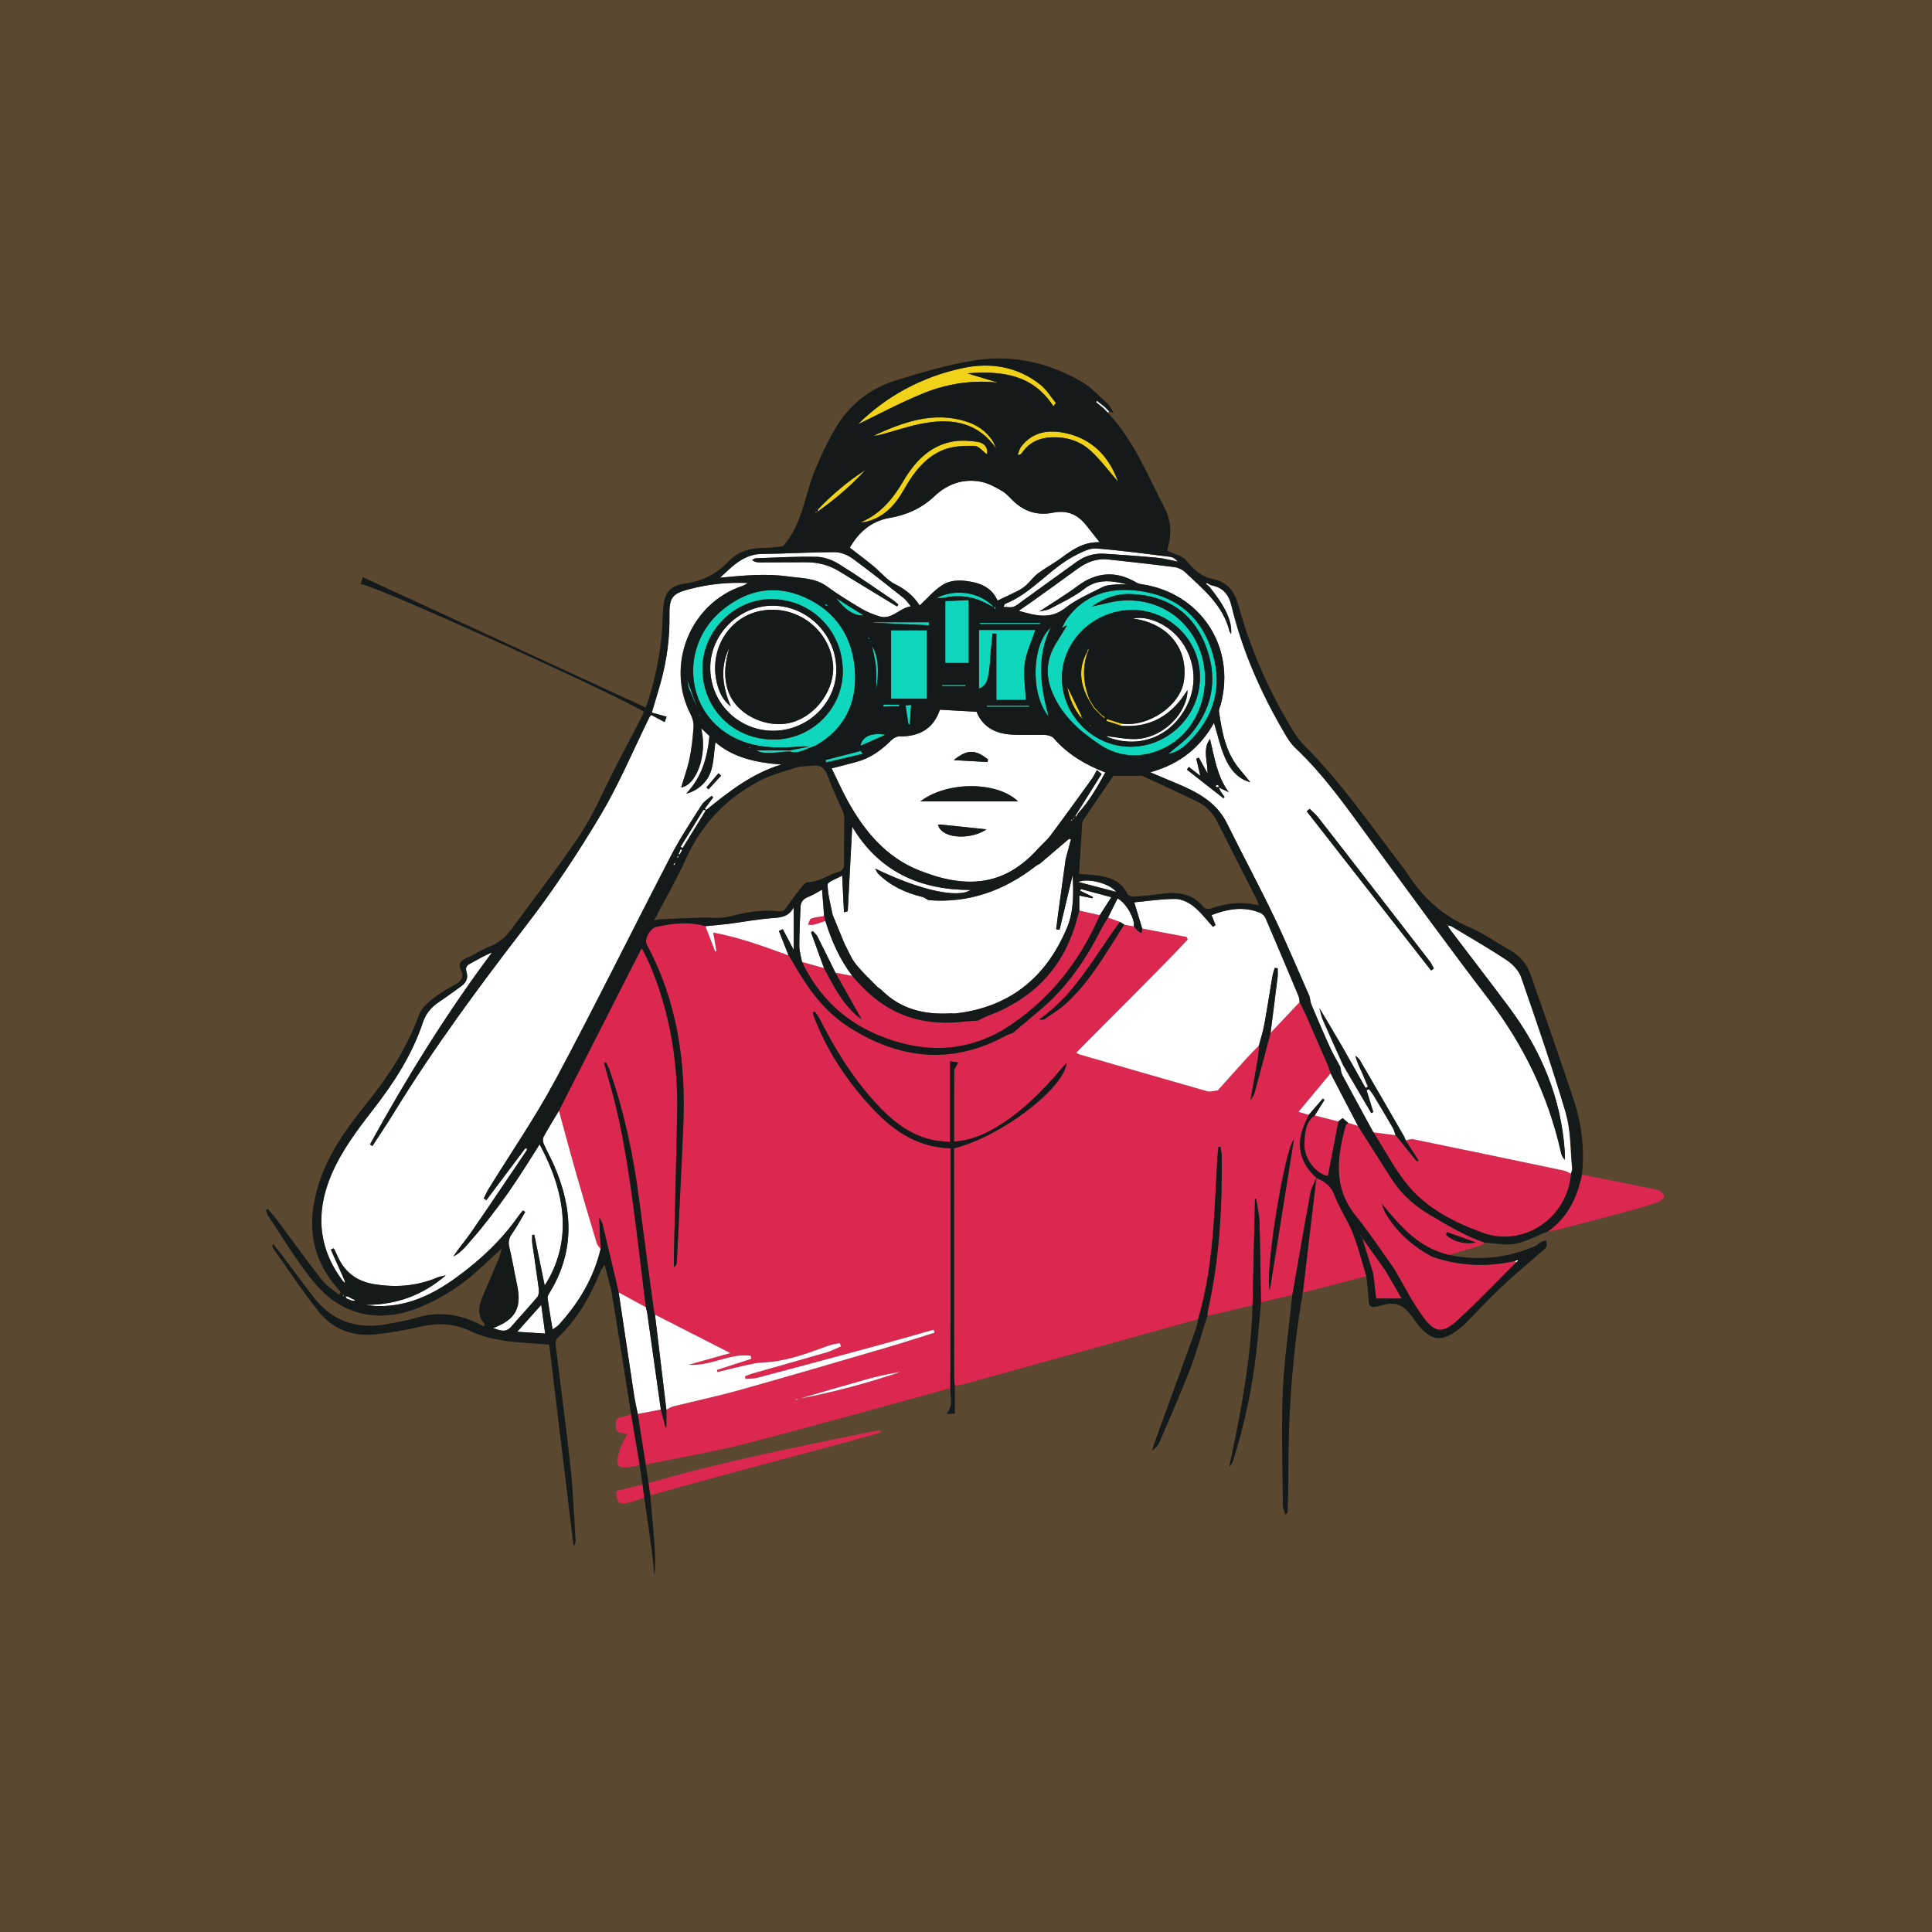 <?xml version="1.0" encoding="UTF-8"?>
<svg xmlns="http://www.w3.org/2000/svg" width="1024" height="1024" viewBox="0 0 1024 1024" fill="none">
  <rect x="0" y="0" width="1024" height="1024" fill="#333333" stroke="none"/>
  <g clip-path="url(#clip0_238_27)">
    <rect opacity="0.2" width="1024" height="1024" fill="#FA9B23"></rect>
    <g clip-path="url(#clip1_238_27)">
      <path d="M453.17 356.327C452.205 338.097 443.416 324.128 426.476 316.586C410.739 309.564 395.849 312.578 382.754 323.385C360.352 341.883 362.727 376.621 387.951 390.382C399.605 396.736 411.942 396.707 424.546 395.682C426.016 395.563 427.516 395.712 429 395.727C425.541 396.395 422.097 397.048 418.652 397.716H400.807C405.707 400.448 412.239 398.399 418.638 398.31C422.616 399.542 426.001 397.716 429.46 396.231C430.5 395.845 431.613 395.593 432.563 395.044C447.454 386.419 454.031 373.013 453.155 356.342L453.17 356.327ZM409.878 391.986C388.574 391.882 372.243 375.478 372.318 354.308C372.392 334.297 389.376 317.343 409.136 317.551C430.351 317.774 446.815 334.608 446.697 355.926C446.578 375.849 429.995 392.09 409.863 391.986H409.878ZM518.893 364.997C523.288 363.215 523.555 359.504 524.134 356.238C524.758 352.69 524.787 349.038 525.114 345.431C525.411 342.194 525.767 338.973 526.094 335.752C526.762 335.796 527.445 335.855 528.113 335.9V370.98H543.746C543.449 364.373 542.291 357.916 543.137 351.725C543.983 345.594 546.849 339.745 548.779 333.911H518.908V364.997H518.893ZM472.291 370.341H491.22V334.059H472.291V370.341ZM501.019 351.354H513.415V318.056C509.169 318.234 505.101 318.412 501.019 318.59V351.339V351.354ZM641.849 343.605C635.569 325.568 622.104 315.443 603.071 313.112C587.928 311.257 574.893 315.131 565.495 327.958C564.59 329.19 564.011 330.66 562.853 332.827C564.382 332.025 564.976 331.714 565.555 331.417C565.525 331.446 565.481 331.491 565.451 331.521L565.57 331.402C563.788 334.312 562.051 337.251 560.21 340.131C554.643 348.86 553.678 357.738 557.909 367.491C563.165 379.575 572.31 387.591 582.94 394.702C599.656 405.851 617.858 398.622 626.914 389.417C639.785 376.354 642.369 354.932 633.253 338.676C624.301 322.703 606.456 315.146 587.809 319.422C584.81 320.105 581.826 320.802 578.842 321.5C578.857 321.485 578.872 321.47 578.887 321.456C585.018 317.032 591.936 314.567 599.419 314.864C617.546 315.577 631.279 323.771 638.42 340.754C645.501 357.604 643.482 373.845 631.887 388.215C628.443 392.49 623.663 395.667 619.224 399.601C624.999 398.592 628.814 394.762 632.273 390.991C644.952 377.215 647.847 360.914 641.834 343.62L641.849 343.605ZM600.755 323.311C620.396 323.623 636.237 339.775 636.015 359.267C635.777 379.62 619.045 396.024 598.751 395.801C578.946 395.578 562.541 378.669 562.853 358.821C563.165 339.107 580.356 322.999 600.755 323.326V323.311ZM556.914 332.619C546.73 341.853 546.062 367.892 555.771 379.723C551.496 363.913 549.224 348.162 556.914 332.619ZM455.812 397.627C455.812 396.781 455.901 396.009 456.05 395.281C455.53 395.504 455.025 395.727 454.461 395.979C454.951 396.588 455.352 397.078 455.797 397.627H455.812ZM456.05 395.281C458.336 394.287 460.296 393.411 462.255 392.565C464.542 391.555 466.843 390.561 469.426 389.417C461.751 388.215 457.134 390.293 456.065 395.281H456.05ZM437.551 402.838C437.655 403.268 437.759 403.684 437.863 404.114C444.128 402.645 450.393 401.175 457.371 399.542C456.718 398.74 456.243 398.161 455.812 397.627C455.812 397.79 455.812 397.954 455.812 398.132C449.77 399.69 443.668 401.264 437.566 402.838H437.551ZM462.76 330.021C472.618 330.481 482.476 330.957 492.334 331.417L492.497 329.799H462.775V330.021H462.76ZM499.95 316.883C507.996 315.131 515.672 315.992 522.961 319.912C523.986 320.461 525.04 320.966 526.955 321.916C519.309 313.736 506.512 311.91 496.461 316.883C497.634 316.898 498.851 317.121 499.965 316.883H499.95ZM496.372 316.898C496.372 316.898 496.416 316.943 496.446 316.972C496.446 316.957 496.431 316.943 496.416 316.928C496.416 316.928 496.446 316.928 496.461 316.913C496.431 316.913 496.416 316.913 496.387 316.913L496.372 316.898ZM519.205 330.749H551.303C551.362 330.556 551.421 330.348 551.496 330.155H519.19C519.19 330.348 519.19 330.556 519.19 330.749H519.205ZM457.787 326.161C454.699 324.261 452.353 322.821 450.022 321.366C447.751 319.941 445.494 318.486 443.223 317.032C448.112 323.484 452.967 326.528 457.787 326.161ZM523.035 374.008C523.035 374.216 523.035 374.409 523.035 374.617H545.527C545.498 374.409 545.483 374.216 545.453 374.008H523.021H523.035ZM462.211 342.432C462.879 345.817 463.918 349.573 464.275 353.388C464.646 357.366 464.364 361.404 464.364 365.427C466.249 355.6 465.24 347.049 462.211 342.432ZM499.356 363.676H511.812C511.812 363.468 511.812 363.275 511.812 363.067H499.371C499.371 363.275 499.371 363.468 499.371 363.676H499.356ZM365.102 364.715C366.528 368.189 368.027 371.618 369.512 375.062C367.893 370.549 366.246 365.947 364.271 360.439C364.687 362.651 364.702 363.75 365.088 364.715H365.102ZM481.496 383.895C481.748 383.91 481.986 383.925 482.238 383.94C482.446 380.733 482.654 377.511 482.906 373.622C481.021 373.756 479.952 373.845 479.952 373.845C480.501 377.437 481.006 380.659 481.496 383.895ZM468.194 373.444L468.268 374.572C469.679 374.483 471.089 374.409 472.484 374.32H476.597C476.597 374.023 476.597 373.741 476.597 373.444H468.179H468.194ZM437.611 320.06C437.492 320.312 437.358 320.58 437.24 320.832C437.863 320.98 438.472 321.114 439.095 321.263C438.606 320.862 438.101 320.461 437.611 320.06ZM459.153 336.687C459.509 336.865 459.85 337.043 460.207 337.221C460.236 337.281 460.266 337.34 460.296 337.399C460.296 337.295 460.296 337.192 460.296 337.102C459.939 336.924 459.583 336.761 459.227 336.598C459.093 335.915 458.96 335.247 458.826 334.564L458.781 334.519C458.767 334.534 458.737 334.549 458.722 334.579C458.752 334.579 458.767 334.579 458.796 334.579C458.915 335.291 459.034 336.004 459.153 336.702V336.687ZM396.903 396.454H397.912V396.202H396.903V396.454ZM371.041 379.397C371.085 379.219 371.145 379.055 371.189 378.877C370.922 378.818 370.67 378.773 370.402 378.714C370.61 378.937 370.818 379.159 371.041 379.382V379.397ZM527.341 322.851C527.489 322.643 527.623 322.435 527.771 322.227C527.653 322.005 527.519 321.797 527.4 321.574C527.222 321.782 526.925 321.975 526.925 322.198C526.925 322.406 527.192 322.643 527.356 322.866L527.341 322.851ZM370.046 376.354C369.868 375.938 369.675 375.507 369.497 375.092C369.66 375.537 369.823 375.982 369.972 376.443C370.076 377.185 370.165 377.942 370.239 378.714C370.239 378.714 370.343 378.744 370.402 378.758C370.373 378.729 370.328 378.684 370.299 378.655C370.209 377.897 370.12 377.14 370.046 376.383V376.354ZM460.86 338.646C460.667 338.231 460.474 337.8 460.296 337.385C460.296 337.83 460.296 338.29 460.296 338.75C460.489 338.721 460.667 338.676 460.86 338.646ZM446.801 330.838C446.905 331.461 446.86 331.209 446.801 330.838ZM446.994 331.06C447.068 331.135 447.053 331.12 446.994 331.06ZM458.559 334.683C458.559 334.683 458.663 334.608 458.707 334.564C458.633 334.564 458.559 334.594 458.47 334.594C458.499 334.623 458.559 334.683 458.559 334.683ZM461.483 340.057C461.483 340.057 461.32 340.057 461.231 340.057C461.187 340.146 461.142 340.235 461.097 340.339C461.276 340.339 461.454 340.339 461.617 340.354C461.573 340.265 461.558 340.131 461.483 340.072V340.057ZM440.016 322.317C441.144 323.43 442.258 324.529 443.386 325.642L446.697 330.704C446.697 330.704 446.771 330.793 446.815 330.838C446.815 330.764 446.786 330.704 446.786 330.63C446.786 330.63 446.786 330.63 446.786 330.645C445.702 328.952 444.603 327.26 443.52 325.583C442.391 324.469 441.248 323.356 440.12 322.242C439.882 321.945 439.63 321.649 439.392 321.337C439.303 321.307 439.214 321.292 439.125 321.277C439.185 321.322 439.244 321.366 439.288 321.411C439.541 321.723 439.793 322.02 440.031 322.331L440.016 322.317ZM496.921 317.507C496.758 317.329 496.595 317.15 496.446 316.987C496.505 317.106 496.565 317.225 496.639 317.314C496.713 317.403 496.832 317.447 496.921 317.522V317.507Z" fill="#0FD7BE"></path>
      <path d="M707.41 633.638C705.554 628.516 702.095 626.215 697.715 624.285C695.325 644.564 692.935 664.858 690.544 685.136C701.768 682.212 712.977 679.302 724.2 676.392C721.87 668.777 719.984 660.968 717.059 653.575C714.358 646.731 709.919 640.541 707.424 633.638H707.41ZM697.715 624.285C690.04 617.338 687.1 608.95 690.262 598.87C691.123 596.124 692.534 593.541 693.692 590.898C691.88 590.364 690.054 589.829 688.243 589.31C693.9 582.51 699.571 575.711 705.227 568.897C704.678 567.324 704.233 565.72 703.579 564.191C699.838 555.507 696.052 546.837 692.237 538.182C691.183 535.807 689.951 533.506 688.807 531.175C683.685 536.594 678.549 542.027 673.427 547.446C670.591 558.12 667.8 568.808 664.875 579.452C664.519 580.774 663.465 581.902 662.738 583.134C664.133 575.251 665.573 567.383 666.909 559.485C667.206 557.748 667.132 555.952 667.236 554.186C665.039 556.457 662.797 558.684 660.659 561.029C655.567 566.641 650.519 572.312 645.457 577.953C643.586 578.131 641.552 578.888 639.875 578.413C617.308 572.015 594.802 565.453 572.28 558.921C571.627 558.728 571.018 558.342 570.395 558.06C568.687 557.674 566.965 557.377 565.273 556.947C566.965 557.377 568.702 557.659 570.395 558.045C590.095 538.019 610.242 518.423 629.556 498.011C629.334 497.551 629.126 497.09 628.903 496.615C621.05 495.131 613.196 493.646 605.357 492.162C605.224 492.978 605.105 493.81 604.971 494.626C604.303 494.196 603.576 493.839 602.997 493.305C602.24 492.607 601.601 491.791 600.903 491.019C599.226 490.707 597.563 490.395 595.885 490.083C595.099 491.271 594.297 492.444 593.54 493.646C585.077 507.081 577.016 520.828 565.184 531.71C561.754 534.872 557.686 537.366 553.826 540.038C553.069 540.558 551.896 540.483 550.694 540.32C569.949 527.078 580.178 506.532 593.584 488.614C591.461 487.857 589.353 487.085 587.23 486.328C586.028 488.347 584.706 490.291 583.652 492.384C575.531 508.403 565.629 523.07 551.822 534.798C546.864 539.014 541.875 543.2 536.902 547.401C535.506 547.965 534.022 548.396 532.715 549.108C504.24 564.473 476.775 561.4 450.126 544.536C436.661 536.015 427.812 523.426 420.107 509.872C419.424 508.67 418.652 507.512 417.925 506.339C405.113 501.663 392.315 496.927 378.033 494.21C378.687 498.055 379.191 501.054 379.696 504.053L379.073 504.261C377.35 499.792 375.628 495.324 373.906 490.855C365.191 488.302 356.536 489.341 347.881 491.212C344.585 491.924 341.289 497.833 342.789 500.638C358.852 530.507 363.544 562.707 362.163 596.079C361.168 620.44 359.877 644.772 358.689 669.133C358.644 669.994 358.333 670.84 357.145 671.597C357.145 669.474 357.1 667.337 357.145 665.214C357.724 640.288 358.392 615.363 358.882 590.423C359.401 563.093 355.155 536.579 344.437 511.283C343.412 508.848 342.195 506.502 341.022 504.112C340.799 503.652 340.428 503.251 339.998 502.628C325.33 531.457 310.78 560.079 296.216 588.701C299.022 598.974 301.739 609.277 304.664 619.505C308.435 632.703 312.354 645.855 316.303 659.008C316.63 660.092 317.639 660.968 318.337 661.948C318.099 656.663 317.862 651.393 317.565 645.054C318.441 646.909 319.168 647.949 319.45 649.107C322.034 659.855 324.543 670.617 327.081 681.365C327.363 682.568 327.631 683.77 327.898 684.973C332.693 687.586 337.489 690.199 342.284 692.811C340.577 678.857 338.943 664.887 337.162 650.933C333.822 624.805 330.318 598.707 322.924 573.306C321.959 570.026 321.098 566.7 320.178 563.405C320.505 563.271 320.846 563.137 321.173 563.004C321.766 564.266 322.479 565.483 322.939 566.804C330.778 589.117 335.692 612.097 338.691 635.508C341.23 655.267 343.947 675.012 346.604 694.756C346.693 695.439 346.96 696.092 347.139 696.76C360.352 703.5 373.565 710.24 387.089 717.143C380.127 719.087 373.015 721.077 364.865 723.363C376.935 724.15 386.882 717.069 397.868 718.553C397.972 719.102 398.076 719.652 398.194 720.201C392.122 722.16 386.05 724.12 379.963 726.08C380.067 726.451 380.156 726.837 380.26 727.208C386.733 725.679 393.162 723.957 399.694 722.68C403.42 721.953 407.325 722.175 411.066 721.537C415.401 720.795 419.736 719.8 423.938 718.509C429.401 716.831 434.716 714.723 440.135 712.912C441.738 712.377 443.46 712.229 445.138 711.902C445.346 712.466 445.554 713.031 445.747 713.58C443.163 714.678 440.654 716.044 437.982 716.816C424.888 720.631 411.734 724.283 398.61 728.024C397.333 728.396 396.116 728.96 394.869 729.435C394.943 729.91 395.002 730.37 395.077 730.845C397.215 730.652 399.441 730.786 401.475 730.236C422.483 724.669 443.46 719.043 464.423 713.342C474.593 710.581 484.732 707.627 494.872 704.762L495.347 706.32C486.915 708.948 478.512 711.709 470.035 714.189C444.084 721.775 418.162 729.39 392.137 736.694C380.483 739.96 368.606 742.484 356.848 745.408C355.571 745.735 354.413 746.566 353.196 747.16V756.483C353.047 756.542 352.914 756.617 352.765 756.676C351.934 753.484 351.088 750.278 350.256 747.086C346.174 747.843 342.091 748.615 338.008 749.372C339.419 758.339 340.829 767.305 342.239 776.257C360.218 772.531 378.375 769.487 396.131 764.915C432.103 755.637 467.867 745.527 503.706 735.759C503.75 719.607 503.81 703.441 503.825 687.289C503.854 663.18 503.854 639.071 503.854 614.962C503.854 612.914 503.854 610.85 503.854 608.623C485 608.193 471.861 598.083 460.192 585.064C447.795 571.228 437.819 555.922 431.286 538.479C431.064 537.885 430.945 537.262 430.782 536.653C431.093 536.445 431.405 536.238 431.732 536.03C432.548 537.188 433.528 538.257 434.167 539.504C442.317 555.596 451.626 570.901 463.859 584.277C472.648 593.897 482.387 602.047 495.733 604.452C498.168 604.897 500.677 604.957 503.557 605.239V562.499C505.428 562.766 506.868 562.974 507.863 563.122C507.091 564.696 505.799 566.151 505.784 567.606C505.621 579.987 505.695 592.353 505.695 605.016C515.345 604.437 523.421 600.533 531.052 595.574C543.093 587.751 553.054 577.656 562.274 566.774C563.135 565.765 563.996 564.77 565.332 563.226C564.204 576.973 529.761 602.834 505.636 608.609C505.636 610.093 505.636 611.711 505.636 613.329C505.651 652.625 505.666 691.921 505.71 731.231C505.71 732.315 505.962 733.413 506.096 734.497C507.595 734.245 509.125 734.111 510.58 733.71C527.846 728.945 545.112 724.15 562.378 719.355C586.592 712.63 610.821 705.905 635.035 699.18C639.8 682.954 641.953 666.283 643.2 649.478C644.076 637.542 644.536 625.577 645.219 613.626C645.323 611.711 645.605 609.796 645.798 607.881C646.14 607.837 646.481 607.792 646.822 607.748C647.075 609.306 647.52 610.85 647.535 612.409C647.847 640.036 646.318 667.515 640.231 694.578C640.023 695.513 640.008 696.508 639.904 697.473C647.891 695.587 655.879 693.717 663.881 691.831C664.311 673.022 664.727 654.228 665.157 635.419C665.35 635.36 665.543 635.315 665.736 635.256C666.36 639.249 667.399 643.213 667.533 647.221C667.963 660.3 668.067 673.394 668.29 686.472C668.305 687.719 668.349 688.966 668.379 690.213C673.902 688.937 679.425 687.66 684.962 686.368C688.139 668.287 691.242 650.19 694.568 632.138C695.072 629.407 696.646 626.883 697.73 624.256C697.73 624.256 697.73 624.256 697.73 624.241H697.715V624.285ZM421.829 742.038C421.785 741.934 421.755 741.816 421.711 741.712C422.186 741.638 422.646 741.563 423.121 741.504C422.69 741.682 422.26 741.86 421.829 742.053V742.038ZM424.027 741.266C435.8 737.852 447.543 734.378 459.346 731.083C465.225 729.435 471.208 728.158 477.265 727.163C459.835 733.012 442.124 737.837 424.041 741.266H424.027ZM673.026 683.8C670.116 676.006 680.761 609.188 685.838 603.784C681.562 630.461 677.302 657.123 673.026 683.8ZM878.793 630.743C865.357 627.878 851.877 625.25 838.412 622.563C835.888 634.632 830.9 645.232 820.478 652.58C821.992 652.373 823.536 652.328 824.991 651.957C838.026 648.557 851.061 645.158 864.066 641.654C869.158 640.274 874.206 638.745 879.164 636.993C880.382 636.562 882.193 634.677 881.985 633.979C881.599 632.673 880.085 631.025 878.793 630.743ZM465.15 758.16C447.513 761.783 429.861 765.316 412.254 769.116C398.64 772.056 385.07 775.218 371.546 778.543C362.222 780.829 353.003 783.546 343.739 786.07C344.051 788.237 344.347 790.419 344.659 792.587C357.278 789.083 369.868 785.506 382.517 782.091C404.697 776.094 426.922 770.2 449.117 764.232C455.203 762.599 461.246 760.818 467.303 759.11C466.457 758.16 465.789 758.042 465.165 758.175L465.15 758.16ZM336.672 777.133C337.474 776.999 338.246 776.643 339.047 776.405C337.533 767.454 336.019 758.487 334.504 749.535C332.931 750.04 331.372 750.767 329.754 750.975C326.636 751.376 326.369 753.039 326.369 755.845C326.369 760.313 330.006 759.229 332.441 760.15C331.09 762.896 329.561 765.227 328.729 767.78C325.612 777.504 326.814 778.855 336.657 777.133H336.672ZM326.621 790.226C326.71 796.447 328.254 797.738 333.569 796.328C336.241 795.615 338.84 794.65 341.482 793.789C341.185 791.458 340.873 789.128 340.577 786.797C335.885 787.955 331.194 789.098 326.621 790.226ZM785.411 653.263C807.517 661.473 830.766 645.662 832.696 622.044C831.464 621.494 830.291 620.708 829.014 620.44C802.41 614.844 775.791 609.291 749.157 603.828C747.88 603.561 746.41 604.229 745.03 604.467C747.301 608.015 749.573 611.563 751.859 615.111C751.577 615.304 751.31 615.482 751.027 615.675C747.257 610.999 743.471 606.337 739.7 601.661C735.78 601.156 731.861 600.651 727.942 600.162C734.266 609.974 739.596 620.633 747.153 629.377C757.218 641.031 771.203 648.008 785.426 653.278L785.411 653.263ZM465.239 548.544C487.731 557.971 510.104 558.387 531.81 545.768C555.4 531.042 571.968 510.407 582.94 485.051C579.317 484.234 575.695 483.433 572.057 482.616C571.716 483.819 571.345 485.006 571.033 486.209C564.486 511.876 548.497 528.978 523.882 538.301C521.967 539.028 520.17 540.038 518.314 540.914C516.102 541.077 513.875 541.151 511.678 541.404C502.206 542.517 492.809 542.294 483.604 539.593C470.465 535.733 460.355 527.553 451.73 517.236C448.745 516.657 445.761 516.092 442.777 515.513L456.718 540.32C447.157 533.432 442.094 523.159 436.735 513.094C432.845 512.01 428.956 510.911 425.066 509.828C433.662 527.716 446.979 540.884 465.239 548.529V548.544ZM431.212 490.158C433.335 489.608 435.384 488.822 437.477 488.124C437.255 487.263 437.032 486.402 436.809 485.526C434.508 485.927 432.103 486.06 429.95 486.862C429.089 487.174 428.792 488.97 428.228 490.098C429.223 490.128 430.292 490.395 431.212 490.158ZM759.074 666.075C749.32 660.894 741.229 653.872 735.261 644.519C734.014 642.575 733.034 640.467 732.396 637.987C742.164 649.968 752.111 661.562 768.071 665.14C773.549 663.492 779.042 661.888 784.506 660.181C785.411 659.899 786.168 659.142 787 658.622C776.696 655.193 767.522 649.552 758.213 644.119C749.884 639.264 742.847 633.044 737.607 624.938C731.564 615.586 725.685 606.144 719.717 596.747C717.965 596.198 716.228 595.649 714.476 595.114C714.031 595.649 713.363 596.109 713.2 596.717C708.657 613.285 706.459 629.451 718.529 644.356C725.7 653.204 731.965 662.779 738.646 672.028C743.694 680.579 748.162 689.53 753.922 697.562C760.514 706.751 764.701 707.063 773.015 699.358C783.511 689.619 793.398 679.228 803.553 669.118C803.33 668.881 803.123 668.628 802.9 668.391C788.083 671.731 773.46 671.078 759.074 666.104V666.075ZM766.898 653.041C771.723 654.748 776.548 656.47 782.279 658.489C776.355 659.825 770.164 658.014 766.423 654.436C766.586 653.976 766.735 653.516 766.898 653.041ZM691.346 606.129C690.975 614.19 697.537 622.177 703.802 623.305C705.658 613.656 707.513 604.021 709.354 594.387C705.183 593.333 701.011 592.264 696.839 591.21C691.673 594.951 691.598 600.711 691.346 606.129ZM721.974 656.054C721.662 655.579 721.365 655.104 721.053 654.644C720.964 654.703 720.875 654.778 720.786 654.837C721.172 655.253 721.558 655.668 721.959 656.069C723.933 662.423 725.908 668.777 727.868 675.13C728.372 679.554 728.892 683.963 729.382 688.224H742.966C740.041 683.206 737.146 678.248 734.251 673.304C730.169 667.559 726.071 661.799 721.988 656.054H721.974Z" fill="#DC2850"></path>
      <path d="M673.427 547.446C678.549 542.027 683.67 536.594 688.807 531.175C688.629 530.077 688.644 528.904 688.213 527.895C682.468 514.163 676.678 500.446 670.799 486.758C670.294 485.585 669.166 484.338 668.023 483.848C659.278 480.197 650.786 481.666 642.131 484.992C642.962 487.085 643.586 488.703 644.224 490.306L642.873 491.227C639.488 487.56 636.445 483.462 632.6 480.375C629.957 478.267 626.186 476.47 622.92 476.441C615.631 476.411 608.356 477.569 601.156 478.237C602.581 482.973 603.976 487.545 605.357 492.132C613.211 493.617 621.064 495.101 628.903 496.586C629.126 497.046 629.334 497.506 629.556 497.981C610.241 518.379 590.095 537.975 570.395 558.016C571.018 558.313 571.612 558.699 572.28 558.892C594.802 565.424 617.308 571.985 639.874 578.384C641.552 578.859 643.586 578.101 645.457 577.923C650.519 572.282 655.552 566.611 660.659 561C662.782 558.654 665.039 556.427 667.236 554.156C668.201 550.445 669.418 546.778 670.101 543.007C671.645 534.575 672.922 526.083 674.362 517.622C674.629 516.078 675.178 514.563 675.594 513.049C676.129 513.079 676.648 513.109 677.183 513.123C677.183 514.682 677.346 516.256 677.153 517.785C675.95 527.672 674.674 537.544 673.412 547.416L673.427 547.446ZM464.423 713.357C443.46 719.058 422.468 724.684 401.475 730.251C399.426 730.786 397.214 730.667 395.077 730.86C395.017 730.385 394.943 729.925 394.869 729.45C396.116 728.975 397.333 728.41 398.61 728.039C411.734 724.298 424.888 720.646 437.982 716.831C440.654 716.059 443.163 714.693 445.746 713.595C445.539 713.031 445.331 712.467 445.138 711.917C443.46 712.244 441.738 712.392 440.135 712.927C434.716 714.738 429.401 716.861 423.937 718.523C419.736 719.815 415.401 720.81 411.066 721.552C407.31 722.19 403.405 721.968 399.694 722.695C393.176 723.972 386.733 725.694 380.26 727.223C380.156 726.852 380.067 726.466 379.963 726.095C386.035 724.135 392.107 722.175 398.194 720.216C398.09 719.667 397.986 719.117 397.868 718.568C386.896 717.083 376.935 724.165 364.865 723.378C373.03 721.092 380.127 719.102 387.089 717.158C373.579 710.255 360.366 703.515 347.138 696.775C349.158 713.58 351.162 730.385 353.181 747.175C354.398 746.566 355.556 745.735 356.833 745.423C368.591 742.484 380.453 739.975 392.122 736.709C418.147 729.405 444.084 721.789 470.02 714.203C478.497 711.724 486.9 708.963 495.332 706.335L494.857 704.777C484.703 707.642 474.578 710.596 464.408 713.357H464.423ZM304.693 619.52C301.769 609.277 299.052 598.989 296.246 588.716C293.529 593.259 290.738 597.742 288.184 602.374C287.65 603.353 287.665 605.016 288.11 606.07C289.818 610.019 291.955 613.79 293.678 617.724C303.728 640.778 304.812 663.507 290.99 685.641C290.56 686.324 290.114 687.23 290.218 687.942C290.99 693.331 291.911 698.705 292.861 704.628C294.45 703.5 295.355 703.055 295.979 702.372C306.683 690.688 314.64 677.506 318.337 661.948C317.639 660.968 316.63 660.092 316.303 659.009C312.354 645.856 308.435 632.703 304.664 619.505L304.693 619.52ZM342.299 692.826C337.503 690.213 332.708 687.601 327.913 685.003C330.615 703.069 333.302 721.151 336.048 739.218C336.568 742.632 337.355 746.002 338.023 749.387C342.106 748.63 346.188 747.858 350.271 747.101C347.851 729.954 345.446 712.793 343.011 695.647C342.878 694.697 342.551 693.776 342.313 692.841L342.299 692.826ZM420.642 503.429V480.939C418.147 485.6 414.466 486.239 410.012 486.55C401.906 487.1 393.859 488.658 385.783 489.698C381.834 490.202 377.855 490.499 373.891 490.885C375.613 495.354 377.335 499.822 379.058 504.291L379.681 504.083C379.176 501.084 378.672 498.085 378.018 494.24C392.3 496.957 405.098 501.693 417.91 506.369C416.217 502.064 414.51 497.744 412.818 493.439C413.501 493.127 414.184 492.815 414.852 492.503C416.618 495.858 418.385 499.213 420.627 503.459L420.642 503.429ZM688.243 589.295C690.054 589.829 691.88 590.364 693.692 590.883C696.186 587.988 698.68 585.108 701.174 582.214C701.441 582.466 701.708 582.718 701.976 582.986C700.268 585.732 698.561 588.478 696.854 591.225C701.026 592.279 705.197 593.348 709.369 594.402C710.2 593.734 711.032 593.066 711.596 592.62C712.695 593.57 713.585 594.342 714.491 595.114C716.243 595.664 717.995 596.213 719.732 596.747C714.892 587.469 710.067 578.176 705.227 568.897C699.571 575.697 693.899 582.511 688.243 589.31V589.295ZM424.056 741.252C442.139 737.822 459.835 732.998 477.265 727.149C471.208 728.143 465.225 729.42 459.345 731.068C447.558 734.363 435.814 737.852 424.056 741.252ZM423.388 741.445C423.611 741.385 423.834 741.311 424.056 741.252C423.819 741.296 423.581 741.356 423.344 741.4L423.388 741.459V741.445ZM423.373 741.445L423.329 741.385C423.255 741.415 423.18 741.445 423.106 741.474C423.195 741.474 423.284 741.445 423.373 741.43V741.445ZM421.829 742.038C422.26 741.86 422.69 741.682 423.106 741.489C422.646 741.563 422.171 741.623 421.711 741.697C421.755 741.801 421.785 741.92 421.829 742.024V742.038ZM285.586 683.355C284.517 675.205 283.226 667.099 282.098 658.964C281.89 657.509 282.068 656.01 282.068 654.54L283.166 654.466C284.978 663.329 286.804 672.191 288.689 681.395C302.823 659.172 300.819 634.009 285.987 606.545C283.181 610.984 280.583 615.185 277.896 619.327C275.09 623.647 272.284 627.982 269.33 632.198C266.45 636.31 263.451 640.333 260.378 644.297C257.215 648.364 254.038 652.432 250.624 656.292C247.506 659.825 244.685 663.774 240.306 665.956C243.23 661.428 246.749 657.45 249.733 653.115C259.665 638.685 269.419 624.122 279.232 609.618C279.203 609.247 279.188 608.876 279.158 608.505C278.846 608.638 278.52 608.757 278.208 608.891C271.393 617.961 264.579 627.047 257.765 636.117C257.305 635.805 256.859 635.494 256.399 635.197C257.245 633.534 257.958 631.797 258.938 630.209C270.696 611.132 283.493 592.62 294.049 572.906C315.19 533.417 334.994 493.231 355.616 453.46C360.396 444.256 366.186 435.542 371.753 426.768C373.015 424.779 375.316 423.443 377.142 421.81C377.395 422.092 377.662 422.374 377.914 422.656L373.475 428.654C373.743 428.876 374.01 429.084 374.277 429.307C386.303 419.568 398.417 410.008 414.08 405.213C400.659 404.263 388.455 401.516 379.117 393.396C378.315 398.74 378.33 404.47 376.46 409.503C374.277 415.367 368.621 419.538 363.662 420.637C371.842 411.982 374.841 401.798 375.97 390.13C375.287 389.477 373.787 388.052 372.303 386.641C372.08 386.448 371.872 386.255 371.649 386.047C371.694 386.404 371.738 386.76 371.783 387.116C374.723 400.447 369.007 416.139 360.975 417.371C362.474 412.324 364.36 407.247 365.444 402.006C366.572 396.573 367.151 391.006 367.537 385.468C367.685 383.286 367.121 380.762 366.097 378.803C352.453 352.631 365.696 319.689 393.622 310.5C394.29 310.277 394.869 309.846 396.368 309.03C385.248 308.51 375.391 309.683 365.652 312.177C356.358 314.552 354.606 316.512 354.754 326.028C354.933 337.83 353.433 349.379 350.375 360.736C348.905 366.199 347.198 371.603 345.401 377.704C348.089 378.447 350.449 379.1 353.255 379.872C353.077 380.362 352.661 381.49 352.216 382.722C349.499 381.282 347.302 380.109 345.09 378.936C344.719 379.397 344.377 379.664 344.199 380.02C335.648 397.374 328.18 415.352 318.307 431.92C306.297 452.094 293.232 471.824 278.891 490.425C254.024 522.669 229.854 555.329 208.55 590.052C204.942 595.931 201.067 601.631 197.311 607.421C196.881 607.139 196.465 606.872 196.035 606.59C215.394 571.332 236.535 537.188 260.764 504.766C256.622 506.502 252.88 508.729 249.05 510.778C247.12 511.802 246.526 513.02 247.194 515.157C248.189 518.334 247.016 520.873 244.329 522.773C240.469 525.504 236.683 528.384 232.734 530.997C228.637 533.714 225.653 537.114 224.079 541.864C218.393 559.025 208.728 573.885 197.727 588.063C189.205 599.063 180.743 610.212 175.324 623.202C167.07 643.02 168.643 661.77 181.767 679.154C182.124 679.465 182.495 679.762 182.851 680.074C182.732 679.54 182.614 678.99 182.495 678.456C180.09 673.082 177.7 667.708 175.294 662.334C175.799 662.096 176.319 661.859 176.824 661.636C177.373 662.75 177.982 663.848 178.457 664.991C182.124 673.824 188.611 679.035 198.068 680.623C209.604 682.553 220.828 681.707 231.68 677.15C233.105 676.556 234.709 676.348 236.223 675.962C223.916 686.621 209.738 691.713 193.659 691.594C196.213 692.054 198.707 692.277 201.186 692.277C216.418 692.277 229.216 686.175 241.404 677.387C254.306 668.094 265.633 657.494 274.749 644.505C275.461 643.48 276.322 642.56 277.109 641.58C277.51 641.847 277.896 642.115 278.297 642.382C276.07 646.138 274.021 650.027 271.527 653.59C269.909 655.906 269.107 657.88 269.835 660.835C271.438 667.307 272.448 673.928 273.873 680.46C276.634 693.064 273.427 699.358 261.298 703.916C264.98 705.207 268.009 706.528 270.918 703.159C275.461 697.903 280.227 692.826 284.696 687.497C285.497 686.532 285.69 684.691 285.512 683.34L285.586 683.355ZM380.824 409.815C381.27 410.245 381.73 410.676 382.175 411.106C379.963 413.511 377.736 415.931 375.524 418.336C375.153 418.009 374.782 417.683 374.396 417.356C376.534 414.847 378.672 412.324 380.809 409.815H380.824ZM830.009 590.364C822.838 565.988 814.509 541.953 806.181 517.933C804.978 514.445 801.757 511.06 798.594 508.952C789.108 502.628 779.205 496.957 769.422 491.078C768.798 490.707 767.967 490.662 767.195 490.499C767.67 491.286 768.086 492.102 768.62 492.83C778.983 506.488 789.464 520.041 799.708 533.788C816.736 556.62 827.455 581.932 829.326 610.628C829.415 612.008 829.326 613.404 829.326 614.784C828.005 613.359 827.529 611.919 827.203 610.435C820.448 580.477 807.398 553.622 788.677 529.216C767.922 502.123 747.91 474.451 727.66 446.988C714.773 429.5 702.51 411.522 686.565 396.499C684.279 394.346 682.498 391.525 680.879 388.779C668.409 367.535 658.462 345.178 652.701 321.203C651.172 314.864 648.069 311.405 641.938 310.232C641.121 309.802 640.305 309.371 639.488 308.941C639.384 309.119 639.281 309.297 639.177 309.49L641.003 311.078C649.45 321.53 653.073 329.264 652.464 336.093C652.033 335.321 651.692 334.905 651.573 334.43C648.129 320.713 637.647 312.281 628.042 303.225C626.617 301.874 624.434 300.85 622.475 300.598C610.761 299.083 599.003 297.822 587.26 296.53C581.099 295.847 575.813 298.015 570.914 301.607C562.927 307.441 554.88 313.187 546.849 318.947C544.562 320.58 542.231 322.153 539.915 323.756C548.571 326.206 556.513 328.626 564.59 322.257C570.484 317.61 577.684 314.582 584.454 311.123C586.354 310.158 588.759 310.039 590.971 309.831C593.154 309.624 595.381 309.787 597.593 309.787C589.62 307.887 581.96 306.417 574.581 312.177C569.162 316.408 562.704 319.318 556.588 322.613C554.925 323.519 552.832 323.638 550.768 324.157C557.85 319.466 564.842 315.295 571.33 310.455C580.98 303.27 591.476 302.424 601.957 308.614C602.878 309.163 603.976 309.52 605.031 309.683C636.163 314.211 655.032 342.714 647.03 373.177C646.674 374.527 645.872 375.938 646.05 377.2C647.639 388.259 649.658 399.2 657.289 408.093C659.13 410.23 660.867 412.457 662.648 414.64C655.715 412.65 651.722 407.484 649.183 401.531C646.629 395.578 645.234 389.135 643.393 383.138C636.296 395.845 625.548 405.02 609.588 409.34C614.859 411.552 618.927 413.289 623.009 414.996C634.055 419.613 644.536 424.794 650.252 436.373C658.387 452.837 667.102 469.018 675.045 485.571C681.785 499.614 687.768 514.029 694.092 528.266C694.404 529.735 694.508 531.294 695.072 532.66C698.324 540.335 701.605 548.01 705.064 555.596C706.608 558.981 708.553 562.172 710.319 565.453C710.646 566.893 710.69 568.482 711.358 569.744C716.792 579.913 722.33 590.037 727.838 600.162C731.757 600.666 735.676 601.171 739.596 601.661C739.136 600.369 738.854 598.989 738.185 597.831C734.86 592.071 731.445 586.355 728.016 580.67C727.288 579.467 726.368 578.398 725.537 577.27C725.106 577.463 724.661 577.656 724.23 577.834C725.418 581.694 726.605 585.569 727.808 589.428C727.452 589.607 727.095 589.785 726.739 589.963L711.789 564.503C708.211 556.531 704.574 548.604 701.085 540.587C700.224 538.613 699.853 536.416 699.259 534.323C703.282 541.122 707.365 547.876 711.314 554.72C715.501 561.994 719.568 569.343 723.681 576.661C724.111 576.454 724.557 576.246 724.987 576.038C723.844 573.336 722.76 570.619 721.558 567.947C720.385 565.334 719.078 562.781 718.366 559.604C719.138 560.332 720.118 560.925 720.622 561.801C728.535 575.355 736.374 588.939 744.228 602.522C744.569 603.101 744.703 603.814 744.926 604.452C746.291 604.214 747.761 603.561 749.038 603.814C775.672 609.277 802.291 614.829 828.895 620.426C830.187 620.693 831.36 621.494 832.577 622.029C832.8 621.094 833.305 620.129 833.201 619.223C832.236 609.574 832.577 599.523 829.89 590.364H830.009ZM648.069 418.395C647.327 418.039 646.6 417.668 645.857 417.312C646.273 418.128 646.704 418.93 647.119 419.746C647.758 420.637 648.381 421.528 649.02 422.404C648.812 422.626 648.619 422.864 648.411 423.087C641.953 418.024 635.495 412.962 629.052 407.9C629.408 407.44 629.764 406.964 630.106 406.504C631.932 407.915 633.758 409.325 636.193 411.225C635.376 407.751 634.708 404.931 634.04 402.11C634.5 401.932 634.96 401.754 635.421 401.576C636.786 404.07 638.167 406.578 640.038 409.978C640.082 403.253 637.247 397.27 641.285 391.614C643.705 401.353 644.981 411.388 651.247 419.85C650.192 419.36 649.124 418.87 648.069 418.381V418.395ZM758.51 514.37C736.538 486.253 714.565 458.151 692.608 430.034L694.167 428.683C695.666 430.183 697.344 431.548 698.65 433.211C708.181 445.384 717.638 457.602 727.095 469.82C737.339 483.032 747.583 496.229 757.782 509.457C758.688 510.629 759.267 512.04 760.009 513.346C759.519 513.688 759.015 514.014 758.525 514.356L758.51 514.37ZM585.834 409.429C575.071 405.198 565.822 399.75 558.518 391.288C557.553 390.174 555.504 389.581 553.915 389.521C547.517 389.299 541.073 389.803 534.719 389.224C526.762 388.497 520.526 384.682 517.587 377.244C511.069 376.873 504.76 376.517 498.153 376.146C494.872 385.988 487.434 390.501 476.656 390.293C475.261 390.263 473.524 391.214 472.484 392.253C467.288 397.478 461.498 401.709 454.313 403.728C449.948 404.96 445.524 406.014 440.773 407.232C443.579 412.947 446.162 418.811 449.235 424.393C458.113 440.485 469.515 454.262 487.078 461.284C511.099 470.889 531.572 470.235 549.699 450.313C552.045 447.73 554.791 445.473 556.855 442.712C564.278 432.795 571.523 422.745 578.768 412.695C579.792 411.284 580.505 409.651 581.351 408.122L583.815 410.171C579.555 416.985 575.294 423.784 571.033 430.598C570.617 431.251 570.202 431.905 569.786 432.573C569.964 432.677 570.157 432.781 570.335 432.884C570.691 432.276 571.048 431.667 571.389 431.044C577.313 424.601 581.603 417.104 585.805 409.414L585.834 409.429ZM523.644 402.511C523.585 402.971 523.51 403.431 523.451 403.892C517.468 403.55 511.485 403.223 505.517 402.882C512.762 397.018 516.919 397.211 523.659 402.511H523.644ZM497.129 437.279C497.515 437.175 497.901 436.952 498.257 436.997C506.497 437.843 514.722 438.719 522.842 439.565C515.954 444.597 499.905 445.473 497.129 437.279ZM487.82 424.749C502.087 413.897 528.603 414.09 539.574 424.749H487.82ZM561.606 492.8C560.997 492.711 560.388 492.637 559.794 492.548C560.166 489.594 560.507 486.625 560.908 483.67C562.199 474.199 563.536 464.728 564.842 455.256C565.777 451.768 566.713 448.264 567.648 444.776L566.564 444.642C561.427 449.021 556.306 453.386 551.169 457.765C550.441 458.181 549.669 458.508 549.016 459.012C532.284 472.032 513.564 478.816 492.141 477.109C490.997 476.515 489.914 475.669 488.711 475.357C479.893 473.19 471.905 469.523 465.418 463.02C464.883 462.486 464.601 461.684 463.814 460.333C487.791 471.943 507.521 476.188 514.469 471.69C487.687 471.69 465.833 461.996 451.655 438.11C450.853 453.252 450.081 468.083 449.295 482.928C448.627 483.136 447.973 483.329 447.305 483.537C447.008 477.376 446.697 471.215 446.34 464.045C443.267 465.856 438.605 467.37 438.605 468.825C438.65 474.184 440.268 479.543 441.293 484.888C443.401 490.039 445.524 495.19 447.632 500.327C449.532 503.86 451.002 507.735 453.452 510.837C456.881 515.172 461.038 518.943 464.898 522.951C465.655 523.53 466.427 524.124 467.184 524.703C477.398 534.991 490.077 537.96 504.032 537.084C504.864 537.114 505.71 537.247 506.526 537.143C535.209 533.788 554.45 518.082 565.48 491.806C569.326 482.631 568.94 472.893 568.524 463.674C566.282 473.071 563.936 482.928 561.576 492.785L561.606 492.8ZM474.489 309.683C479.818 312.34 484.094 315.666 487.434 320.936C491.621 317.091 495.199 312.726 499.727 309.965C504.715 306.922 510.698 307.456 516.429 308.733C522.338 310.054 526.613 313.365 528.707 318.353C532.641 316.482 536.278 314.834 539.811 313.008C541.355 312.207 542.84 311.153 544.117 309.98C546.225 308.035 547.917 305.586 550.189 303.908C554.331 300.85 558.918 298.415 563.046 295.342C568.806 291.037 574.655 287.178 582.821 287.415C580.044 283.912 577.892 281.21 575.754 278.478C571.226 272.703 565.629 270.239 558.146 271.753C550.144 273.371 542.974 271.293 537.02 265.488C535.135 263.648 533.324 261.54 531.082 260.248C527.667 258.274 524.045 256.21 520.259 255.423C510.713 253.449 502.162 256.477 495.258 263.039C488.488 269.467 480.59 272.941 471.594 274.514C461.721 276.236 455.04 282.219 450.408 290.325C454.699 293.65 458.915 296.797 462.983 300.137C466.858 303.314 470.139 307.56 474.489 309.728V309.683ZM417.643 305.526C424.784 306.521 431.999 306.224 438.294 310.826C444.217 315.146 450.497 318.991 456.807 322.762C459.598 324.424 462.76 325.582 465.863 326.622C472.588 328.863 476.359 322.391 482.773 321.337C481.169 319.451 480.279 318.011 479.031 317.031C470.079 309.965 461.201 302.81 451.982 296.114C449.339 294.185 445.687 292.67 442.48 292.655C429.683 292.626 416.9 293.516 404.103 293.576C394.112 293.635 388.143 300.152 381.641 306.194C393.681 305.081 405.573 303.834 417.628 305.526H417.643ZM398.595 296.872C399.248 296.53 399.872 295.921 400.54 295.907C411.392 295.535 422.26 294.867 433.098 295.135C437.061 295.239 441.367 296.931 444.796 299.054C454.491 305.051 463.829 311.643 473.286 318.041C474.325 318.739 475.216 319.659 476.181 320.461C475.929 320.787 475.691 321.129 475.439 321.455C471.727 319.199 468.016 316.957 464.304 314.686C457.772 310.707 451.225 306.729 444.692 302.721C439.303 299.41 433.424 298 427.174 298C418.949 298 410.724 298.074 402.5 298.074C401.223 298.074 399.931 297.866 398.595 296.872ZM433.187 496.215C436.453 502.613 439.6 509.086 442.777 515.528C445.761 516.107 448.745 516.671 451.729 517.25C445.078 508.477 440.669 498.605 437.477 488.124C435.399 488.822 433.335 489.608 431.212 490.158C430.292 490.395 429.223 490.128 428.228 490.098C428.777 488.97 429.089 487.174 429.95 486.862C432.103 486.06 434.508 485.927 436.809 485.526C436.438 480.82 436.067 476.114 435.71 471.527C433.127 472.907 430.826 474.466 428.302 475.431C425.585 476.47 424.353 478.207 424.264 480.983C424.041 487.768 423.626 494.537 423.655 501.321C423.655 504.157 424.561 506.992 425.066 509.828C428.955 510.911 432.845 512.01 436.735 513.094C434.449 506.785 432.162 500.49 429.876 494.181C430.158 493.943 430.425 493.691 430.707 493.453C431.539 494.359 432.637 495.146 433.187 496.2V496.215ZM570.84 293.902C556.81 300.731 547.368 314.3 532.611 320.119C532.433 320.194 532.388 320.58 531.884 321.693C533.918 321.693 535.758 322.138 537.213 321.589C539.114 320.862 540.717 319.377 542.41 318.16C551.792 311.405 561.16 304.65 570.513 297.881C574.982 294.645 579.97 293.145 585.434 293.502C594.742 294.11 604.036 294.749 613.315 295.625C617.011 295.966 620.634 296.99 624.301 297.703C623.069 296.248 621.614 295.313 620.07 295.12C607.035 293.502 594 291.735 580.92 290.711C577.654 290.458 574.002 292.373 570.825 293.917L570.84 293.902ZM572.057 474.659C572.057 477.554 572.057 480.093 572.057 482.616C575.68 483.433 579.302 484.234 582.939 485.051C584.869 482.052 586.785 479.039 589.026 475.55C583.281 474.006 578.07 472.625 572.874 471.23C572.755 471.527 572.636 471.824 572.518 472.121C574.789 473.234 577.06 474.333 579.317 475.446C579.213 475.669 579.109 475.906 579.005 476.129C576.912 475.684 574.819 475.253 572.072 474.674L572.057 474.659ZM595.9 490.084C597.578 490.395 599.241 490.707 600.918 491.019C601.616 487.07 596.984 478.653 592.322 476.173C590.645 479.543 588.952 482.943 587.26 486.342C589.383 487.114 591.491 487.872 593.614 488.629C594.386 489.119 595.143 489.594 595.915 490.084H595.9ZM274.14 705.875C279.455 706.217 284.057 706.514 288.942 706.825C288.244 701.719 287.62 697.072 286.863 691.594C282.38 696.627 278.431 701.051 274.125 705.875H274.14ZM571.493 467.474C578.248 469.226 584.706 470.918 591.699 472.729C587.957 468.127 576.496 465.247 571.493 467.474ZM373.475 430.554L374.069 429.366C373.639 429.336 373.208 429.322 372.778 429.292C368.754 435.809 364.746 442.341 360.723 448.858C361.079 449.066 361.435 449.274 361.792 449.496L373.475 430.554ZM361.539 450.61C361.287 450.417 361.02 450.224 360.767 450.016C360.411 450.892 360.04 451.768 359.683 452.658C359.876 452.747 360.069 452.837 360.262 452.926C360.693 452.154 361.109 451.382 361.539 450.61ZM184.455 687.2C183.994 687.155 183.519 687.111 183.059 687.066C183.267 687.452 183.475 687.838 183.683 688.224C184.514 688.58 185.33 688.922 186.162 689.278C186.771 689.352 187.394 689.412 188.003 689.486C188.047 689.308 188.077 689.145 188.122 688.966C187.676 688.803 187.216 688.64 186.771 688.477C185.999 688.046 185.241 687.63 184.484 687.2H184.455ZM358.228 457.097C358.496 456.518 358.748 455.939 359 455.36V455.138C359 455.138 358.941 455.256 358.897 455.316C358.897 455.316 358.926 455.316 358.941 455.345L358.897 455.316C358.629 455.88 358.377 456.459 358.11 457.038C358.08 457.097 358.05 457.157 358.021 457.231C358.08 457.186 358.139 457.157 358.199 457.112L358.228 457.097ZM357.456 458.597C357.664 458.136 357.857 457.676 358.05 457.216C357.635 457.483 357.234 457.75 356.818 458.018C357.026 458.211 357.234 458.404 357.456 458.597ZM567.811 435.067C568.123 434.859 568.435 434.651 568.747 434.443C568.405 434.443 568.049 434.458 567.707 434.473C567.737 434.681 567.767 434.874 567.796 435.067H567.811ZM359 453.668V455.123C359.238 454.692 359.49 454.277 359.728 453.846C359.49 453.787 359.238 453.727 359 453.668ZM568.865 434.369C568.865 434.369 568.791 434.414 568.761 434.443H568.969L568.91 434.399C568.94 434.414 568.969 434.443 568.969 434.443C568.969 434.384 568.969 434.339 568.969 434.28C568.94 434.31 568.895 434.339 568.865 434.369ZM568.954 434.28C569.162 434.087 569.37 433.909 569.578 433.716L568.984 433.508C568.984 433.76 568.969 434.028 568.954 434.28ZM181.649 686.472C181.753 686.651 181.842 686.829 181.946 687.007C182.035 686.918 182.228 686.799 182.213 686.725C182.168 686.532 182.049 686.354 181.946 686.161C181.856 686.25 181.753 686.354 181.649 686.458V686.472ZM767.076 490.351C767.076 490.351 767.076 490.44 767.061 490.469C767.061 490.469 767.165 490.484 767.21 490.499C767.195 490.469 767.18 490.44 767.15 490.41C767.121 490.395 767.091 490.366 767.076 490.351ZM766.66 490.024C766.809 490.128 766.942 490.247 767.091 490.351L767.165 489.92C767.002 489.95 766.838 489.98 766.66 490.024ZM433.543 269.987C433.513 270.373 433.484 270.759 433.454 271.145C433.721 270.937 433.988 270.714 434.256 270.506C434.018 270.343 433.766 270.165 433.528 270.001L433.543 269.987ZM433.454 271.145C433.454 271.145 433.38 271.204 433.335 271.234L433.439 271.293C433.439 271.234 433.439 271.189 433.439 271.13L433.454 271.145ZM585.463 217.018C586.013 217.583 586.562 218.147 587.126 218.711C587.364 218.458 587.601 218.206 587.839 217.954C587.23 217.36 586.636 216.766 586.027 216.172C585.924 215.92 585.745 215.742 585.493 215.638C584.142 214.569 582.776 213.5 581.425 212.431C581.262 212.669 581.113 212.921 580.965 213.159C582.182 214.168 583.415 215.178 584.632 216.187C584.914 216.469 585.196 216.736 585.478 217.018H585.463ZM528.87 202.722H528.736C528.736 202.722 528.796 202.797 528.781 202.797C528.766 202.797 528.87 202.722 528.87 202.722ZM802.885 668.361C803.108 668.599 803.315 668.851 803.538 669.089C803.909 668.792 804.266 668.51 804.637 668.213C804.577 668.079 804.503 667.945 804.444 667.797C803.924 667.975 803.404 668.168 802.885 668.346V668.361ZM646.214 416.658C645.724 416.362 645.397 416.005 645.071 416.005C644.788 416.005 644.521 416.406 644.239 416.629C644.536 416.866 644.833 417.237 645.145 417.282C645.427 417.312 645.753 416.955 646.214 416.658ZM409.982 321.025C392.107 320.743 376.638 335.766 376.445 353.581C376.252 372.004 390.816 386.983 409.195 387.309C427.56 387.621 442.985 373.162 443.237 355.377C443.505 336.865 428.436 321.307 409.967 321.025H409.982ZM419.825 382.856C407.458 386.419 392.033 379.738 386.837 368.5C383.927 362.191 383.868 355.57 385.159 348.875C385.516 347.019 386.05 345.193 386.51 343.352C381.433 353.803 382.918 364.121 387.357 374.468C383.259 371.291 381.21 367.016 380.037 362.354C375.509 344.302 386.362 326.696 403.762 323.667C422.097 320.476 439.467 333.391 441.456 351.68C442.881 364.804 432.979 379.085 419.81 382.871L419.825 382.856ZM586.354 390.145C586.354 390.145 586.458 390.145 586.517 390.16C586.488 390.13 586.458 390.085 586.443 390.056L586.369 390.145H586.354ZM602.314 391.689C597.073 391.911 591.788 390.724 586.517 390.16C586.666 390.353 586.785 390.56 586.978 390.635C600.577 395.964 615.022 392.461 624.063 381.638C634.025 369.732 635.361 354.857 627.626 342.105C621.614 332.203 609.663 325.939 600.339 327.824C618.971 330.214 630.017 343.738 627.463 360.988C625.518 374.097 608.445 385.676 594.267 383.479C594.312 383.88 594.341 384.281 594.371 384.682C610.004 385.854 621.257 378.922 629.363 365.724C629.363 367.639 629.111 369.376 628.606 371.024C625.251 382.024 614.027 391.169 602.314 391.674V391.689Z" fill="white"></path>
      <path d="M512.717 197.883C531.26 196.443 547.457 198.551 558.31 215.311C558.755 214.732 559.201 214.153 559.631 213.574C556.974 210.368 554.762 206.612 551.584 204.044C539.485 194.261 525.054 191.974 510.49 195.033C488.741 199.605 469.664 209.997 454.713 224.872C465.521 219.705 477.205 213.396 489.439 208.438C501.924 203.39 515.182 201.312 528.766 202.797L528.707 202.708C523.689 201.193 518.671 199.679 512.688 197.883H512.717ZM517.988 234.165C513.4 233.526 508.471 233.244 503.988 234.209C492.111 236.763 484.45 245.299 478.66 255.171C473.138 264.568 466.576 272.392 456.287 276.801C457.727 276.875 458.974 276.622 460.177 276.266C469.055 273.653 474.607 267.418 479.031 259.61C484.094 250.673 490.27 242.285 500.128 238.396C505.101 236.436 510.98 236.199 516.414 236.317C518.745 236.377 521.001 239.346 523.124 240.86C523.748 237.787 522.145 234.759 517.958 234.165H517.988ZM592.218 254.874C592.218 255.23 592.382 254.637 592.189 254.147C587.319 241.469 578.649 232.725 565.243 229.652C556.068 227.559 547.398 228.628 541.148 236.852C540.316 237.95 540.034 239.465 539.396 241.068C540.405 241.009 540.598 241.068 540.673 240.994C541.073 240.623 541.504 240.266 541.816 239.821C545.631 234.343 551.005 231.997 557.538 231.775C565.273 231.508 572.414 233.734 577.996 238.826C583.34 243.71 587.705 249.678 592.233 254.859L592.218 254.874ZM512.45 223.521C494.768 217.746 478.809 223.743 463.072 230.884C464.586 230.943 466.026 230.587 467.451 230.201C475.097 228.152 482.624 225.51 490.389 224.204C505.131 221.695 518.478 224.025 528.053 237.772C527.296 236.214 526.717 234.521 525.737 233.111C522.456 228.375 517.854 225.302 512.45 223.521ZM433.543 269.987C433.78 270.15 434.033 270.328 434.27 270.491C443.104 264.212 451.284 257.175 458.618 249.159C449.384 255.052 441.1 262.074 433.543 269.972V269.987ZM433.246 271.278C433.246 271.278 433.38 271.278 433.439 271.293L433.335 271.234C433.305 271.248 433.276 271.263 433.246 271.278ZM432.192 271.842C432.548 271.649 432.89 271.456 433.246 271.278C432.934 271.248 432.608 271.219 432.296 271.234C432.251 271.234 432.222 271.634 432.192 271.857V271.842ZM576.467 345.728L577.15 344.347C576.971 344.273 576.808 344.198 576.63 344.124C576.481 344.599 576.333 345.059 576.185 345.535C571.36 354.175 572.443 362.592 577.075 370.905C577.922 372.301 578.753 373.696 579.599 375.077C579.718 374.973 579.822 374.854 579.911 374.72C579.08 373.34 578.233 371.974 577.402 370.593C574.24 362.399 573.453 354.13 576.467 345.713V345.728ZM573.26 379.515C570.855 374.527 568.42 369.554 565.718 364.047C566.698 370.445 569.222 375.596 572.874 380.258L572.8 380.362C572.8 380.362 572.904 380.317 572.948 380.302C572.918 380.287 572.904 380.258 572.874 380.243C573.052 379.976 573.319 379.664 573.245 379.515H573.26ZM586.384 382.084C589.041 382.96 591.714 383.821 594.386 384.696C594.356 384.296 594.312 383.895 594.282 383.494C591.758 382.692 589.234 381.891 586.71 381.089L586.384 382.084ZM583.147 388.334C584.216 388.942 585.3 389.536 586.369 390.145L586.443 390.056C585.374 389.447 584.29 388.853 583.222 388.245L583.147 388.334ZM579.584 375.092C580.119 375.671 580.653 376.235 581.173 376.814C581.306 376.739 581.425 376.636 581.529 376.532C580.98 375.938 580.431 375.344 579.896 374.735C579.807 374.869 579.703 374.988 579.584 375.092ZM580.03 385.246C579.362 385.172 578.708 385.112 578.04 385.038C578.025 385.023 578.011 385.008 577.981 384.993C577.981 385.038 577.951 385.068 577.951 385.112C578.649 385.186 579.347 385.246 580.045 385.305C580.045 385.305 580.045 385.261 580.045 385.246V385.29C580.401 386.151 580.772 387.027 581.143 387.873L581.217 387.769L580.03 385.231V385.246ZM581.143 387.888C581.796 388.037 582.464 388.185 583.147 388.334L583.222 388.245C582.568 388.081 581.9 387.918 581.232 387.769C581.232 387.769 581.158 387.873 581.143 387.888ZM577.521 342.922L577.788 342.951L577.699 342.625L577.521 342.907V342.922ZM581.188 376.814C581.47 377.096 581.752 377.378 582.034 377.645L582.346 377.393L581.544 376.517C581.44 376.635 581.321 376.725 581.188 376.799V376.814ZM582.034 377.66C582.316 377.942 582.583 378.224 582.865 378.506C582.999 378.432 583.118 378.328 583.222 378.224C582.939 377.957 582.643 377.69 582.361 377.422L582.049 377.675L582.034 377.66ZM583.786 379.367C584.276 379.783 584.751 380.213 585.241 380.629C585.374 380.451 585.508 380.273 585.627 380.094C585.107 379.753 584.587 379.397 584.053 379.055C583.771 378.773 583.489 378.491 583.207 378.209C583.103 378.328 582.984 378.417 582.85 378.491C583.162 378.773 583.474 379.07 583.771 379.352L583.786 379.367ZM572.948 380.302C573.186 380.495 573.438 380.688 573.676 380.881C573.646 380.599 573.616 380.332 573.586 380.05C573.379 380.139 573.156 380.228 572.948 380.302ZM577.298 384.37C577.521 384.578 577.758 384.786 577.981 384.993C578.04 384.815 578.085 384.637 578.144 384.444L577.298 384.355V384.37ZM577.179 384.251C576.927 383.939 576.689 383.628 576.452 383.316C576.17 383.034 575.888 382.752 575.62 382.485C575.012 381.98 574.403 381.475 573.794 380.97C573.765 380.941 573.735 380.926 573.69 380.896C573.69 380.955 573.69 381 573.705 381.059C573.705 381.059 573.72 381.045 573.75 381.015C573.72 381.03 573.705 381.059 573.705 381.059C574.314 381.564 574.937 382.069 575.546 382.559C575.828 382.841 576.095 383.123 576.378 383.39C576.615 383.702 576.867 384.028 577.105 384.34C577.179 384.34 577.253 384.34 577.313 384.355C577.268 384.311 577.224 384.281 577.194 384.236L577.179 384.251Z" fill="#F0D219"></path>
      <path d="M833.824 582.169C826.609 560.243 818.874 538.479 811.303 516.657C809.313 510.911 805.572 506.562 800.228 503.548C793.072 499.51 786.287 494.641 778.775 491.449C764.359 485.318 753.7 475.327 745.49 462.308C745.119 461.714 744.688 461.165 744.258 460.616C727.125 438.318 711.225 415.011 691.227 395.014C688.599 392.386 686.432 389.18 684.502 385.973C672.313 365.694 662.841 344.154 656.562 321.396C654.364 313.409 650.623 308.406 642.68 306.833C636.49 305.601 632.585 301.652 628.725 297.05C626.988 294.986 623.781 294.066 621.109 292.952C619.595 292.314 618.273 292.626 619.06 289.954C621.109 282.976 620.649 275.732 617.353 269.363C608.282 251.89 600.933 233.333 587.111 218.696C586.562 218.132 586.013 217.568 585.449 217.004C585.166 216.722 584.884 216.454 584.602 216.172C583.385 215.163 582.153 214.153 580.935 213.144C581.084 212.906 581.247 212.654 581.396 212.416C582.747 213.485 584.112 214.554 585.463 215.623C585.716 215.727 585.894 215.905 585.998 216.157C586.607 216.751 587.2 217.345 587.809 217.939C588.299 218.147 588.789 218.355 590.348 219.023C588.848 216.692 588.18 214.955 586.933 213.827C582.509 209.833 578.352 205.261 573.29 202.307C555.905 192.182 536.798 187.922 516.993 190.95C502.637 193.147 488.533 197.393 474.607 201.698C460.845 205.959 449.963 214.717 442.659 227.232C438.472 234.402 434.879 242.003 431.732 249.693C426.343 262.846 425.437 277.78 415.015 289.508C412.179 289.775 408.319 290.414 404.459 290.429C397.422 290.458 391.024 292.448 386.228 297.465C379.77 304.235 372.421 308.02 363.009 309.327C354.502 310.5 352.008 314.537 351.429 323.207C351.073 328.492 351.073 333.807 350.479 339.062C349.098 351.369 346.352 363.379 342.284 375.032C292.193 351.948 242.458 329.026 192.279 305.897C192.011 306.788 191.64 308.065 191.165 309.653C195.47 308.674 323.711 366.719 341.215 377.125C340.948 377.882 340.755 378.699 340.369 379.426C335.692 388.452 330.971 397.434 326.309 406.46C320.178 418.321 315.056 430.836 307.752 441.925C296.335 459.235 283.419 475.535 271.215 492.34C268.276 496.393 264.817 499.466 260.111 501.41C255.627 503.266 251.455 505.879 247.031 507.928C243.943 509.353 242.741 511.104 244.374 514.415C245.829 517.399 244.864 519.715 241.939 521.407C237.841 523.782 233.58 525.994 229.913 528.934C226.87 531.368 223.381 534.323 222.134 537.782C215.973 554.794 206.471 569.64 195.218 583.668C185.464 595.827 175.992 608.401 170.455 623.187C162.245 645.069 163.254 665.793 179.897 683.964C180.209 684.29 180.268 684.854 180.446 685.3C180.164 685.611 179.867 685.923 179.585 686.235C176.556 683.637 172.993 681.44 170.573 678.352C162.438 667.931 154.733 657.183 146.82 646.598C145.305 644.564 143.568 642.694 141.935 640.749L141 641.357C141.312 642.337 141.416 643.451 141.965 644.267C150.368 656.544 157.836 669.638 167.485 680.846C182.243 697.978 202.389 701.436 223.351 692.529C233.684 688.135 243.127 682.286 251.574 674.863C256.147 670.84 260.556 666.639 265.96 661.666C265.203 664.293 264.906 665.882 264.297 667.352C261.654 673.631 258.878 679.866 256.236 686.146C254.009 691.401 252.346 696.686 256.8 701.733C256.948 701.912 256.681 702.446 256.547 703.084C255.79 702.713 255.211 702.446 254.632 702.149C243.513 696.255 232.022 694.86 219.877 698.66C215.379 700.071 210.643 700.709 205.996 701.644C189.369 705.029 175.755 700.323 165.466 686.591C159.869 679.124 154.258 671.657 148.646 664.204C147.384 662.527 146.063 660.894 144.756 659.231C144.251 660.33 144.34 661.027 144.697 661.532C152.669 672.755 160.255 684.29 168.807 695.053C176.527 704.762 187.364 708.666 199.731 707.182C207.184 706.291 214.622 705.044 221.926 703.337C231.472 701.095 240.454 701.184 249.57 705.593C254.855 708.147 260.868 709.587 266.717 710.507C274.526 711.724 282.484 711.932 291.094 712.63C295.37 748.095 299.69 783.813 303.996 819.531C304.857 818.551 305.139 817.542 305.079 816.547C304.248 803.617 303.788 790.642 302.407 777.771C300.076 756.156 297.137 734.616 294.539 713.031C294.39 711.813 294.539 710.047 295.311 709.334C305.926 699.403 312.888 687.14 318.263 673.839C318.634 672.919 319.317 672.132 320.475 670.306C322.019 676.541 323.622 681.633 324.483 686.844C327.942 707.716 331.179 728.633 334.49 749.535C336.004 758.487 337.518 767.454 339.033 776.405C339.537 779.864 340.042 783.338 340.562 786.797C340.859 789.128 341.17 791.459 341.467 793.789C342.803 803.112 344.199 812.435 345.446 821.773C346.04 826.167 346.367 830.591 346.827 835C347.48 828.958 347.213 823.02 346.767 817.096C346.144 808.917 345.357 800.752 344.644 792.587C344.333 790.419 344.036 788.237 343.724 786.07C343.234 782.804 342.729 779.538 342.239 776.287C340.829 767.32 339.419 758.354 338.008 749.402C337.34 746.017 336.553 742.647 336.034 739.233C333.287 721.166 330.6 703.099 327.898 685.018C327.631 683.815 327.363 682.598 327.081 681.395C324.558 670.632 322.034 659.87 319.45 649.136C319.168 647.978 318.441 646.939 317.565 645.084C317.847 651.423 318.099 656.693 318.337 661.978C314.64 677.535 306.683 690.733 295.979 702.401C295.355 703.084 294.45 703.53 292.861 704.658C291.896 698.735 290.99 693.361 290.218 687.972C290.115 687.244 290.56 686.339 290.99 685.671C304.812 663.536 303.728 640.808 293.678 617.753C291.955 613.805 289.818 610.049 288.11 606.1C287.65 605.046 287.65 603.383 288.185 602.403C290.723 597.772 293.529 593.288 296.246 588.746C310.795 560.124 325.359 531.502 340.027 502.672C340.473 503.296 340.829 503.697 341.052 504.157C342.21 506.532 343.427 508.893 344.466 511.327C355.17 536.624 359.431 563.123 358.911 590.468C358.436 615.393 357.753 640.318 357.174 665.258C357.13 667.381 357.174 669.519 357.174 671.642C358.347 670.885 358.674 670.039 358.718 669.178C359.906 644.831 361.183 620.485 362.192 596.124C363.558 562.751 358.882 530.552 342.818 500.683C341.304 497.877 344.6 491.969 347.91 491.256C356.551 489.386 365.221 488.347 373.936 490.9C377.9 490.514 381.878 490.217 385.828 489.712C393.904 488.673 401.95 487.114 410.056 486.565C414.51 486.253 418.192 485.615 420.686 480.954V503.444C418.444 499.213 416.678 495.843 414.911 492.488C414.228 492.8 413.545 493.112 412.877 493.424C414.57 497.729 416.277 502.049 417.969 506.354C418.697 507.527 419.469 508.685 420.152 509.887C427.857 523.441 436.705 536.03 450.171 544.551C476.819 561.415 504.285 564.488 532.76 549.123C534.081 548.411 535.551 547.98 536.946 547.416C541.92 543.215 546.908 539.029 551.867 534.812C565.674 523.07 575.576 508.417 583.697 492.399C584.751 490.306 586.072 488.361 587.275 486.342C588.967 482.943 590.66 479.558 592.352 476.173C597.014 478.653 601.646 487.07 600.948 491.019C601.646 491.791 602.284 492.607 603.041 493.305C603.62 493.825 604.348 494.196 605.016 494.626C605.149 493.81 605.268 492.978 605.402 492.162C604.021 487.589 602.626 483.002 601.2 478.267C608.386 477.599 615.675 476.426 622.965 476.47C626.231 476.485 630.002 478.281 632.644 480.404C636.504 483.492 639.533 487.589 642.918 491.256L644.269 490.336C643.631 488.733 643.007 487.114 642.176 485.021C650.816 481.711 659.323 480.241 668.067 483.878C669.21 484.353 670.339 485.615 670.844 486.788C676.723 500.46 682.513 514.192 688.258 527.924C688.674 528.919 688.659 530.107 688.852 531.205C689.995 533.536 691.227 535.837 692.281 538.212C696.097 546.867 699.868 555.537 703.624 564.221C704.277 565.735 704.722 567.353 705.272 568.927C710.112 578.205 714.937 587.499 719.776 596.777C725.73 606.174 731.624 615.616 737.666 624.968C742.907 633.074 749.944 639.294 758.272 644.148C767.581 649.582 776.756 655.223 787.059 658.652C792.448 658.919 798.015 660.196 803.167 659.202C809.15 658.044 814.762 654.896 820.537 652.61C830.974 645.262 835.947 634.662 838.471 622.593C840.03 608.772 838.189 595.263 833.899 582.199L833.824 582.169ZM767.15 489.935C767.121 490.083 767.106 490.217 767.076 490.366C766.928 490.262 766.794 490.143 766.646 490.039C766.809 490.009 766.972 489.98 767.15 489.935ZM620.085 295.105C621.629 295.298 623.083 296.233 624.316 297.688C620.664 296.975 617.026 295.951 613.33 295.61C604.051 294.734 594.742 294.095 585.449 293.487C579.985 293.13 574.982 294.63 570.528 297.866C561.175 304.636 551.792 311.405 542.425 318.145C540.732 319.362 539.114 320.847 537.228 321.574C535.773 322.138 533.932 321.678 531.899 321.678C532.403 320.565 532.448 320.179 532.626 320.104C547.383 314.285 556.84 300.731 570.855 293.888C574.032 292.344 577.669 290.429 580.95 290.681C594.03 291.705 607.065 293.472 620.099 295.09L620.085 295.105ZM562.868 332.812C564.026 330.659 564.605 329.175 565.51 327.943C574.908 315.116 587.928 311.257 603.086 313.097C622.119 315.428 635.584 325.553 641.864 343.59C647.877 360.885 644.982 377.185 632.303 390.961C628.829 394.732 625.014 398.562 619.253 399.572C623.692 395.652 628.473 392.461 631.917 388.185C643.512 373.8 645.531 357.574 638.449 340.725C631.308 323.742 617.576 315.532 599.448 314.834C591.936 314.537 584.974 317.017 578.827 321.485C581.826 320.787 584.825 320.09 587.839 319.392C606.486 315.116 624.345 322.673 633.283 338.646C642.398 354.902 639.815 376.324 626.944 389.388C617.887 398.577 599.701 405.821 582.969 394.673C572.325 387.576 563.179 379.545 557.939 367.461C553.708 357.723 554.673 348.83 560.24 340.101C562.081 337.221 563.818 334.282 565.599 331.372C565.005 331.684 564.426 331.981 562.882 332.782L562.868 332.812ZM581.381 408.137C580.52 409.666 579.807 411.299 578.798 412.71C571.538 422.745 564.308 432.81 556.885 442.727C554.806 445.488 552.06 447.745 549.729 450.328C531.617 470.265 511.129 470.903 487.108 461.298C469.545 454.277 458.143 440.5 449.265 424.408C446.177 418.826 443.609 412.962 440.803 407.247C445.554 406.029 449.963 404.975 454.342 403.743C461.513 401.724 467.303 397.508 472.514 392.268C473.553 391.228 475.29 390.278 476.686 390.308C487.449 390.516 494.902 386.003 498.183 376.16C504.79 376.532 511.099 376.888 517.617 377.259C520.541 384.696 526.777 388.512 534.749 389.239C541.103 389.818 547.546 389.313 553.945 389.536C555.519 389.595 557.582 390.189 558.547 391.303C565.852 399.765 575.101 405.213 585.864 409.444C581.663 417.134 577.372 424.63 571.449 431.073C571.092 431.682 570.736 432.291 570.395 432.914C570.216 432.81 570.023 432.706 569.845 432.602C570.261 431.949 570.677 431.296 571.107 430.628C575.368 423.814 579.629 417 583.89 410.201L581.425 408.152L581.381 408.137ZM569.593 433.716C569.385 433.909 569.177 434.087 568.969 434.28C568.969 434.028 568.984 433.775 568.999 433.508L569.593 433.716ZM465.418 463.02C471.905 469.523 479.907 473.19 488.711 475.357C489.929 475.654 490.998 476.5 492.141 477.109C513.564 478.816 532.285 472.032 549.016 459.012C549.669 458.507 550.441 458.181 551.169 457.765C556.306 453.386 561.428 449.021 566.564 444.642L567.648 444.776C566.713 448.264 565.777 451.768 564.842 455.256C563.536 464.728 562.214 474.199 560.908 483.67C560.507 486.625 560.166 489.594 559.794 492.548C560.403 492.637 561.012 492.711 561.606 492.8C563.951 482.943 566.297 473.1 568.554 463.688C568.969 472.922 569.37 482.646 565.51 491.82C554.48 518.082 535.239 533.788 506.556 537.158C505.74 537.247 504.893 537.114 504.062 537.099C490.107 537.96 477.428 534.991 467.214 524.718C466.457 524.139 465.685 523.545 464.928 522.966C461.083 518.958 456.911 515.202 453.496 510.852C451.047 507.749 449.577 503.875 447.677 500.342C445.554 495.19 443.445 490.039 441.322 484.902C440.298 479.543 438.695 474.199 438.65 468.84C438.65 467.37 443.297 465.871 446.385 464.06C446.741 471.23 447.038 477.391 447.35 483.552C448.018 483.344 448.671 483.151 449.339 482.958C450.126 468.127 450.898 453.282 451.7 438.14C465.878 462.026 487.731 471.735 514.514 471.72C507.566 476.218 487.835 471.957 463.859 460.363C464.646 461.714 464.928 462.516 465.462 463.05L465.418 463.02ZM567.707 434.473C568.049 434.473 568.39 434.458 568.747 434.443C568.435 434.651 568.123 434.859 567.811 435.067C567.782 434.859 567.752 434.666 567.722 434.473H567.707ZM424.561 395.667C411.957 396.706 399.62 396.721 387.965 390.367C362.742 376.621 360.366 341.868 382.769 323.37C395.849 312.578 410.754 309.564 426.491 316.571C443.416 324.113 452.219 338.082 453.184 356.312C454.06 372.969 447.484 386.389 432.593 395.014C431.643 395.563 430.529 395.816 429.49 396.202C426.031 397.686 422.646 399.512 418.667 398.28C412.268 398.384 405.736 400.418 400.837 397.686H418.667C422.126 397.018 425.571 396.365 429.03 395.697C427.545 395.667 426.046 395.534 424.576 395.652L424.561 395.667ZM397.897 396.216V396.469H396.888V396.216H397.897ZM371.204 378.892C371.16 379.07 371.1 379.233 371.056 379.412C370.833 379.174 370.625 378.951 370.402 378.714C370.67 378.788 370.937 378.847 371.204 378.892ZM369.675 375.507C368.146 371.915 366.572 368.337 365.102 364.73C364.716 363.779 364.687 362.681 364.286 360.454C366.335 366.14 368.012 370.846 369.69 375.507H369.675ZM437.24 320.832C437.358 320.579 437.492 320.312 437.611 320.06C438.116 320.461 438.606 320.862 439.11 321.277C438.487 321.129 437.863 320.98 437.24 320.847V320.832ZM469.411 389.417C466.828 390.546 464.542 391.555 462.241 392.565C460.296 393.426 458.321 394.287 456.035 395.281C457.104 390.293 461.721 388.215 469.396 389.417H469.411ZM458.707 334.564C458.707 334.564 458.752 334.534 458.767 334.504C458.767 334.504 458.767 334.534 458.767 334.549H458.692L458.707 334.564ZM460.296 338.75V337.414C460.489 337.815 460.682 338.231 460.86 338.646C460.667 338.676 460.489 338.72 460.296 338.75ZM461.097 340.324C461.142 340.235 461.186 340.131 461.231 340.042C461.32 340.042 461.439 340.012 461.483 340.057C461.558 340.116 461.572 340.235 461.617 340.339C461.439 340.339 461.261 340.339 461.097 340.324ZM478.66 255.156C484.45 245.299 492.111 236.763 503.988 234.194C508.471 233.23 513.4 233.512 517.988 234.15C522.174 234.744 523.778 237.772 523.154 240.845C521.031 239.316 518.775 236.347 516.444 236.303C510.995 236.184 505.116 236.421 500.158 238.381C490.3 242.27 484.124 250.658 479.061 259.595C474.637 267.418 469.085 273.639 460.207 276.251C458.989 276.608 457.757 276.86 456.317 276.786C466.605 272.377 473.167 264.553 478.69 255.156H478.66ZM463.087 230.884C478.824 223.743 494.768 217.746 512.465 223.521C517.884 225.287 522.471 228.36 525.752 233.111C526.732 234.521 527.311 236.213 528.068 237.772C518.493 224.025 505.146 221.695 490.404 224.204C482.639 225.525 475.112 228.167 467.466 230.201C466.041 230.587 464.601 230.943 463.087 230.884ZM471.594 274.485C480.59 272.911 488.474 269.437 495.258 263.009C502.177 256.448 510.728 253.419 520.259 255.394C524.045 256.18 527.667 258.259 531.082 260.218C533.324 261.51 535.135 263.603 537.021 265.459C542.974 271.278 550.144 273.356 558.147 271.723C565.629 270.209 571.226 272.674 575.754 278.448C577.892 281.18 580.045 283.882 582.821 287.385C574.67 287.148 568.806 291.008 563.046 295.313C558.933 298.386 554.331 300.82 550.189 303.878C547.918 305.556 546.225 308.005 544.117 309.95C542.84 311.138 541.356 312.177 539.812 312.979C536.263 314.805 532.626 316.452 528.707 318.323C526.599 313.335 522.338 310.024 516.429 308.703C510.698 307.427 504.715 306.892 499.727 309.935C495.184 312.697 491.621 317.076 487.434 320.906C484.094 315.636 479.818 312.311 474.489 309.653C470.139 307.486 466.858 303.24 462.983 300.063C458.915 296.738 454.699 293.591 450.408 290.25C455.04 282.16 461.721 276.177 471.594 274.44V274.485ZM543.122 351.725C542.276 357.901 543.434 364.358 543.731 370.979H528.098V335.9C527.43 335.855 526.747 335.796 526.079 335.751C525.752 338.973 525.396 342.209 525.099 345.431C524.772 349.038 524.743 352.69 524.119 356.238C523.54 359.504 523.273 363.215 518.879 364.997V333.911H548.749C546.819 339.745 543.954 345.594 543.107 351.725H543.122ZM545.527 374.617H523.035C523.035 374.409 523.035 374.216 523.035 374.008H545.468C545.498 374.216 545.512 374.409 545.542 374.617H545.527ZM499.95 316.883C498.851 317.121 497.663 316.913 496.505 316.883C506.527 311.91 519.309 313.736 526.94 321.916C525.025 320.951 523.971 320.461 522.946 319.911C515.657 315.977 507.996 315.116 499.935 316.883H499.95ZM501.019 351.354V318.605C505.101 318.427 509.169 318.249 513.415 318.071V351.369H501.019V351.354ZM511.812 363.067C511.812 363.275 511.812 363.468 511.812 363.675H499.356C499.356 363.468 499.356 363.275 499.356 363.067H511.797H511.812ZM496.921 317.507C496.817 317.447 496.698 317.388 496.639 317.299C496.565 317.21 496.52 317.106 496.476 317.002L496.936 317.507H496.921ZM527.4 321.559C527.519 321.782 527.638 321.99 527.757 322.212C527.623 322.435 527.474 322.643 527.341 322.851C527.192 322.628 526.91 322.405 526.91 322.183C526.91 321.975 527.222 321.767 527.385 321.559H527.4ZM492.497 329.798L492.334 331.417C482.476 330.956 472.618 330.481 462.76 330.021V329.798H492.497ZM472.291 370.341V334.059H491.22V370.341H472.291ZM482.906 373.637C482.654 377.526 482.446 380.733 482.238 383.954C481.986 383.939 481.748 383.925 481.496 383.91C481.006 380.688 480.501 377.452 479.952 373.859C479.952 373.859 481.021 373.785 482.906 373.637ZM476.597 373.444C476.597 373.741 476.597 374.023 476.597 374.32H472.484C471.074 374.409 469.664 374.483 468.268 374.572L468.194 373.444H476.612H476.597ZM464.274 353.373C463.918 349.558 462.879 345.817 462.211 342.417C465.239 347.034 466.234 355.585 464.364 365.412C464.364 361.404 464.646 357.351 464.274 353.373ZM443.223 317.031C445.479 318.471 447.736 319.926 450.022 321.366C452.353 322.836 454.699 324.261 457.787 326.161C452.967 326.528 448.112 323.484 443.223 317.031ZM446.801 330.838C446.904 331.461 446.86 331.209 446.801 330.838ZM455.797 398.132C455.797 397.953 455.797 397.79 455.797 397.627C456.228 398.146 456.703 398.74 457.356 399.542C450.378 401.175 444.113 402.644 437.848 404.114C437.744 403.684 437.641 403.268 437.537 402.837C443.638 401.264 449.74 399.69 455.782 398.132H455.797ZM555.771 379.723C546.062 367.892 546.73 341.853 556.914 332.619C549.209 348.162 551.481 363.913 555.771 379.723ZM551.302 330.749H519.205C519.205 330.556 519.205 330.348 519.205 330.155H551.51C551.451 330.348 551.392 330.556 551.317 330.749H551.302ZM592.189 254.147C592.367 254.622 592.218 255.23 592.218 254.874C587.69 249.693 583.326 243.725 577.981 238.841C572.399 233.749 565.273 231.522 557.523 231.79C551.006 232.012 545.616 234.373 541.801 239.836C541.489 240.281 541.059 240.637 540.658 241.009C540.584 241.083 540.391 241.038 539.381 241.083C540.019 239.494 540.301 237.965 541.133 236.867C547.383 228.642 556.053 227.559 565.228 229.667C578.649 232.74 587.304 241.484 592.174 254.161L592.189 254.147ZM510.49 195.033C525.069 191.974 539.485 194.261 551.585 204.044C554.762 206.612 556.974 210.368 559.631 213.574C559.186 214.153 558.74 214.732 558.31 215.311C547.457 198.536 531.26 196.443 512.717 197.883C518.7 199.679 523.718 201.193 528.736 202.708H528.87L528.766 202.782C515.197 201.312 501.939 203.39 489.454 208.438C477.22 213.396 465.522 219.691 454.728 224.872C469.678 209.997 488.756 199.605 510.505 195.033H510.49ZM433.543 269.987C441.1 262.089 449.384 255.052 458.618 249.173C451.284 257.19 443.104 264.227 434.27 270.506C434.003 270.714 433.736 270.937 433.469 271.145C433.498 270.759 433.528 270.373 433.558 269.987H433.543ZM432.296 271.234C432.608 271.219 432.934 271.248 433.246 271.278C432.89 271.471 432.548 271.664 432.192 271.842C432.222 271.62 432.251 271.219 432.296 271.219V271.234ZM404.118 293.576C416.915 293.502 429.713 292.626 442.495 292.655C445.687 292.655 449.339 294.184 451.997 296.114C461.216 302.81 470.094 309.965 479.046 317.031C480.293 318.011 481.184 319.451 482.788 321.337C476.374 322.391 472.603 328.863 465.878 326.622C462.775 325.582 459.613 324.439 456.822 322.762C450.527 318.991 444.232 315.146 438.309 310.826C431.999 306.239 424.799 306.536 417.658 305.526C405.603 303.834 393.711 305.081 381.671 306.194C388.173 300.137 394.141 293.62 404.133 293.576H404.118ZM181.946 687.022C181.842 686.844 181.738 686.665 181.649 686.487C181.767 686.368 181.857 686.279 181.946 686.19C182.035 686.383 182.168 686.561 182.213 686.754C182.228 686.829 182.05 686.933 181.946 687.037V687.022ZM187.988 689.471C187.379 689.397 186.756 689.338 186.147 689.263C185.316 688.922 184.499 688.566 183.668 688.209C183.46 687.823 183.252 687.437 183.044 687.051C183.504 687.096 183.98 687.14 184.44 687.185C185.212 687.615 185.969 688.031 186.726 688.462C187.171 688.625 187.632 688.788 188.077 688.952C188.033 689.13 188.003 689.293 187.958 689.471H187.988ZM274.14 705.875C278.431 701.065 282.38 696.627 286.878 691.594C287.62 697.057 288.259 701.719 288.957 706.825C284.072 706.514 279.455 706.217 274.155 705.875H274.14ZM294.078 572.876C283.523 592.591 270.725 611.103 258.967 630.179C257.987 631.767 257.26 633.504 256.429 635.167C256.889 635.479 257.334 635.79 257.794 636.087C264.609 627.017 271.423 617.931 278.238 608.861C278.549 608.742 278.876 608.609 279.188 608.475C279.217 608.846 279.232 609.217 279.262 609.588C269.449 624.092 259.695 638.656 249.763 653.085C246.779 657.42 243.245 661.399 240.335 665.926C244.715 663.744 247.536 659.795 250.654 656.262C254.068 652.402 257.245 648.335 260.407 644.267C263.481 640.303 266.479 636.28 269.36 632.168C272.314 627.952 275.12 623.617 277.926 619.297C280.613 615.155 283.211 610.939 286.017 606.515C300.848 633.979 302.853 659.142 288.719 681.366C286.834 672.161 285.007 663.299 283.196 654.436L282.098 654.51C282.098 655.98 281.919 657.479 282.127 658.934C283.256 667.07 284.547 675.19 285.616 683.325C285.794 684.676 285.616 686.517 284.8 687.482C280.331 692.811 275.565 697.888 271.022 703.144C268.113 706.514 265.084 705.192 261.402 703.901C273.531 699.343 276.738 693.049 273.977 680.445C272.552 673.928 271.542 667.307 269.939 660.82C269.211 657.865 270.013 655.891 271.631 653.575C274.125 650.012 276.174 646.123 278.401 642.367C278 642.1 277.614 641.832 277.213 641.565C276.426 642.53 275.565 643.465 274.853 644.49C265.737 657.479 254.41 668.064 241.508 677.372C229.305 686.161 216.522 692.247 201.29 692.262C198.796 692.262 196.317 692.025 193.763 691.579C209.827 691.698 224.02 686.606 236.327 675.947C234.813 676.333 233.209 676.526 231.784 677.135C220.917 681.707 209.708 682.538 198.172 680.608C188.715 679.035 182.213 673.809 178.561 664.976C178.086 663.833 177.477 662.735 176.928 661.621C176.423 661.859 175.903 662.096 175.398 662.319C177.804 667.693 180.194 673.067 182.599 678.441C182.718 678.975 182.836 679.525 182.955 680.059C182.599 679.747 182.228 679.451 181.871 679.139C168.733 661.755 167.174 642.99 175.428 623.187C180.847 610.197 189.294 599.048 197.831 588.048C208.832 573.871 218.497 558.996 224.183 541.849C225.757 537.099 228.741 533.699 232.838 530.982C236.787 528.37 240.558 525.504 244.433 522.758C247.12 520.858 248.293 518.334 247.298 515.142C246.63 513.005 247.224 511.787 249.154 510.763C252.984 508.714 256.726 506.473 260.868 504.751C236.639 537.173 215.498 571.317 196.139 606.575C196.569 606.857 196.985 607.124 197.415 607.406C201.171 601.616 205.046 595.916 208.654 590.037C229.958 555.314 254.128 522.654 278.995 490.41C293.336 471.824 306.386 452.094 318.411 431.905C328.269 415.337 335.752 397.36 344.303 380.005C344.481 379.649 344.823 379.367 345.194 378.922C347.406 380.094 349.603 381.267 352.32 382.707C352.765 381.475 353.181 380.332 353.359 379.857C350.568 379.085 348.193 378.432 345.505 377.689C347.302 371.588 348.994 366.184 350.479 360.721C353.537 349.365 355.037 337.815 354.858 326.013C354.71 316.497 356.462 314.523 365.756 312.162C375.495 309.683 385.367 308.495 396.472 309.015C394.988 309.817 394.394 310.262 393.726 310.485C365.8 319.659 352.572 352.601 366.201 378.788C367.225 380.748 367.789 383.256 367.641 385.454C367.255 390.991 366.676 396.558 365.548 401.991C364.449 407.232 362.578 412.309 361.079 417.356C369.111 416.124 374.827 400.433 371.887 387.101C371.842 386.745 371.798 386.389 371.753 386.033C371.976 386.226 372.184 386.419 372.407 386.626C373.891 388.037 375.391 389.462 376.074 390.115C374.945 401.783 371.946 411.967 363.766 420.622C368.725 419.524 374.381 415.367 376.564 409.488C378.434 404.456 378.419 398.725 379.221 393.381C388.559 401.501 400.748 404.248 414.184 405.198C398.521 409.993 386.392 419.553 374.381 429.292C374.114 429.069 373.847 428.861 373.579 428.639L378.018 422.641C377.766 422.359 377.499 422.077 377.246 421.795C375.42 423.428 373.119 424.764 371.857 426.753C366.29 435.527 360.5 444.226 355.72 453.445C335.083 493.201 315.294 533.402 294.153 572.891L294.078 572.876ZM359.683 452.658C360.04 451.783 360.411 450.907 360.767 450.016C361.02 450.209 361.287 450.402 361.539 450.61C361.109 451.382 360.693 452.154 360.262 452.926C360.069 452.837 359.876 452.747 359.683 452.658ZM359.728 453.846C359.49 454.277 359.238 454.692 359.001 455.123V453.668C359.238 453.727 359.49 453.787 359.728 453.846ZM360.738 448.858C364.761 442.341 368.769 435.809 372.793 429.292C373.223 429.322 373.654 429.336 374.084 429.366C373.891 429.767 373.683 430.153 373.49 430.554C369.601 436.863 365.711 443.187 361.806 449.496C361.45 449.289 361.094 449.081 360.738 448.858ZM358.036 457.231C357.843 457.691 357.65 458.136 357.457 458.597C357.249 458.404 357.041 458.211 356.818 458.018C357.219 457.75 357.635 457.498 358.036 457.231ZM415.817 482.245C415.297 482.898 413.798 483.136 412.818 483.017C403.494 481.844 394.602 483.759 385.605 485.956C381.196 487.025 376.326 486.179 371.679 486.328C364.36 486.565 357.041 486.921 349.707 487.248C348.92 487.278 348.133 487.545 346.693 487.827C352.572 476.559 358.644 466.093 363.603 455.123C371.857 436.878 384.818 423.235 402.322 414.016C408.379 410.824 415.163 408.954 421.74 406.89C424.635 405.985 427.842 406.103 430.915 405.777C435.918 405.257 437.67 408.286 439.17 412.487C441.308 418.484 444.232 424.2 446.726 430.079C447.201 431.192 447.454 432.469 447.454 433.686C447.454 441.762 447.291 449.838 447.35 457.914C447.365 460.244 446.593 461.447 444.336 462.1C438.947 463.644 434.404 467.43 428.332 467.548C426.491 467.578 424.517 470.666 422.928 472.625C420.434 475.728 418.311 479.128 415.817 482.23V482.245ZM582.94 485.051C571.968 510.407 555.4 531.042 531.809 545.768C510.104 558.402 487.731 557.971 465.239 548.544C446.979 540.899 433.662 527.716 425.066 509.843C424.576 507.007 423.67 504.172 423.655 501.321C423.641 494.552 424.056 487.768 424.264 480.983C424.353 478.192 425.585 476.47 428.302 475.431C430.826 474.466 433.127 472.907 435.711 471.527C436.067 476.114 436.438 480.82 436.809 485.526C437.032 486.387 437.255 487.248 437.477 488.109C440.669 498.575 445.078 508.447 451.729 517.236C460.355 527.538 470.465 535.733 483.604 539.593C492.824 542.295 502.206 542.517 511.678 541.404C513.875 541.151 516.102 541.077 518.314 540.914C520.17 540.038 521.967 539.029 523.882 538.301C548.497 528.978 564.486 511.876 571.033 486.209C571.345 485.006 571.716 483.804 572.057 482.616C572.057 480.093 572.057 477.554 572.057 474.659C574.804 475.238 576.897 475.684 578.99 476.114C579.094 475.891 579.198 475.654 579.302 475.431C577.031 474.318 574.759 473.219 572.503 472.106C572.622 471.809 572.74 471.512 572.859 471.215C578.055 472.611 583.266 473.991 589.012 475.535C586.77 479.039 584.84 482.037 582.925 485.036L582.94 485.051ZM571.493 467.474C576.496 465.247 587.943 468.127 591.699 472.729C584.721 470.918 578.248 469.226 571.493 467.474ZM641.077 481.726C640.216 482.022 638.523 481.473 637.915 480.746C631.442 472.893 622.965 472.566 613.879 473.932C609.484 474.6 605.031 474.956 600.577 475.223C599.582 475.283 597.979 474.63 597.593 473.843C593.807 466.064 586.696 464.505 579.154 463.688C576.838 463.436 574.492 463.392 571.924 463.228C572.473 454.098 572.993 445.369 573.572 436.625C573.631 435.839 573.928 434.978 574.373 434.31C579.659 426.501 584.988 418.707 590.11 411.21C594.445 411.21 598.736 411.21 603.026 411.21C603.991 411.21 605.075 411.077 605.892 411.448C615.245 415.738 624.598 420.058 633.877 424.497C638.776 426.828 642.562 430.331 645.041 435.319C651.944 449.14 659.041 462.857 666.033 476.634C666.464 477.48 666.731 478.415 667.295 479.914C658.046 477.465 649.51 478.816 641.077 481.74V481.726ZM832.696 622.029C830.766 645.648 807.517 661.458 785.411 653.249C771.188 647.964 757.203 641.001 747.138 629.348C739.581 620.604 734.251 609.945 727.927 600.132C722.419 590.007 716.866 579.883 711.448 569.714C710.78 568.452 710.735 566.864 710.408 565.424C708.642 562.143 706.682 558.951 705.153 555.566C701.694 547.98 698.413 540.305 695.161 532.63C694.582 531.264 694.493 529.706 694.167 528.236C687.857 513.999 681.859 499.585 675.119 485.541C667.177 468.988 658.447 452.807 650.326 436.343C644.61 424.764 634.129 419.583 623.084 414.966C619.001 413.259 614.918 411.537 609.663 409.31C625.637 404.99 636.371 395.816 643.467 383.108C645.308 389.106 646.704 395.548 649.257 401.501C651.811 407.454 655.804 412.621 662.723 414.61C660.941 412.428 659.189 410.201 657.363 408.063C649.732 399.186 647.713 388.245 646.125 377.17C645.947 375.908 646.748 374.498 647.105 373.147C655.107 342.684 636.222 314.181 605.105 309.653C604.051 309.505 602.952 309.134 602.032 308.584C591.55 302.394 581.054 303.24 571.404 310.425C564.902 315.265 557.924 319.436 550.842 324.128C552.906 323.608 554.999 323.489 556.662 322.584C562.779 319.303 569.237 316.378 574.655 312.147C582.019 306.402 589.695 307.857 597.667 309.757C595.455 309.757 593.243 309.594 591.046 309.802C588.834 310.01 586.428 310.114 584.528 311.093C577.758 314.552 570.558 317.581 564.664 322.227C556.588 328.596 548.645 326.176 539.99 323.727C542.306 322.123 544.637 320.565 546.923 318.917C554.955 313.157 563.016 307.412 570.988 301.577C575.888 298 581.173 295.832 587.334 296.5C599.077 297.792 610.821 299.069 622.549 300.568C624.509 300.82 626.676 301.845 628.116 303.196C637.722 312.236 648.203 320.683 651.647 334.4C651.766 334.876 652.123 335.291 652.538 336.063C653.147 329.234 649.524 321.5 641.077 311.049L639.251 309.46C639.355 309.282 639.459 309.104 639.563 308.911C640.379 309.342 641.196 309.772 642.012 310.203C648.144 311.361 651.247 314.834 652.776 321.173C658.551 345.163 668.483 367.52 680.954 388.749C682.572 391.496 684.339 394.316 686.64 396.469C702.585 411.492 714.847 429.455 727.734 446.958C747.984 474.437 767.982 502.108 788.751 529.186C807.458 553.607 820.522 580.447 827.277 610.405C827.604 611.889 828.094 613.329 829.4 614.755C829.4 613.374 829.474 611.979 829.4 610.598C827.544 581.902 816.811 556.591 799.782 533.758C789.538 520.027 779.057 506.458 768.694 492.8C768.145 492.073 767.729 491.256 767.269 490.469C768.026 490.633 768.858 490.662 769.496 491.048C779.265 496.927 789.182 502.598 798.669 508.922C801.831 511.03 805.038 514.415 806.255 517.904C814.584 541.923 822.898 565.958 830.083 590.334C832.785 599.494 832.444 609.544 833.394 619.193C833.483 620.099 832.993 621.064 832.77 621.999L832.696 622.029ZM816.38 658.489C815.564 658.949 814.985 659.899 814.153 660.256C799.307 666.743 783.956 668.45 768.071 665.14C752.111 661.562 742.164 649.968 732.396 637.988C733.034 640.467 734.014 642.575 735.261 644.519C741.229 653.857 749.32 660.894 759.074 666.075C773.46 671.063 788.069 671.701 802.9 668.361C803.419 668.183 803.939 667.99 804.459 667.812C804.518 667.945 804.592 668.079 804.652 668.227C804.281 668.524 803.924 668.806 803.553 669.103C793.398 679.213 783.511 689.605 773.015 699.343C764.701 707.048 760.514 706.736 753.922 697.547C748.162 689.516 743.693 680.564 738.646 672.013C731.965 662.764 725.7 653.189 718.529 644.341C706.459 629.437 708.671 613.27 713.2 596.703C713.363 596.094 714.046 595.634 714.476 595.099C713.586 594.327 712.695 593.555 711.596 592.605C711.032 593.066 710.201 593.734 709.369 594.402C707.513 604.036 705.673 613.671 703.817 623.32C697.567 622.207 690.99 614.205 691.361 606.144C691.613 600.726 691.687 594.966 696.854 591.225C698.561 588.478 700.269 585.732 701.976 582.986C701.709 582.733 701.441 582.481 701.174 582.214C698.68 585.108 696.186 587.988 693.692 590.883C692.534 593.541 691.123 596.109 690.262 598.87C687.1 608.95 690.04 617.338 697.715 624.285C696.631 626.913 695.058 629.437 694.553 632.168C691.227 650.22 688.124 668.317 684.947 686.398C683.196 703.441 680.642 720.439 679.914 737.526C679.068 757.537 679.796 777.608 679.944 797.649C679.944 799.327 680.79 801.004 681.236 802.682C682.245 802.043 682.483 801.672 682.483 801.301C682.617 795.734 682.839 790.152 682.824 784.585C682.72 751.228 684.769 718.034 690.529 685.136C692.92 664.858 695.31 644.579 697.7 624.285C702.08 626.2 705.539 628.501 707.395 633.638C709.889 640.541 714.328 646.731 717.03 653.575C719.955 660.968 721.84 668.777 724.171 676.392C724.542 679.97 725.106 683.548 725.225 687.155C725.403 692.841 726.205 693.554 731.653 692.01C739.611 689.753 743.575 691.134 748.444 697.859C749.335 699.091 750.196 700.368 751.146 701.57C758.644 711.027 764.107 711.635 773.668 704.109C774.544 703.426 775.434 702.743 776.221 701.956C782.665 695.424 788.87 688.655 795.536 682.36C802.38 675.903 809.655 669.905 816.722 663.685C817.746 662.779 819.052 661.963 819.602 660.805C820.047 659.87 819.528 658.489 819.438 657.316C818.414 657.702 817.315 657.984 816.365 658.504L816.38 658.489ZM729.382 688.239C728.892 683.978 728.387 679.569 727.867 675.145C725.893 668.792 723.918 662.438 721.959 656.084C721.573 655.668 721.187 655.253 720.786 654.852C720.875 654.792 720.964 654.718 721.053 654.659C721.365 655.134 721.662 655.609 721.974 656.069C726.056 661.814 730.154 667.574 734.236 673.319C737.131 678.278 740.026 683.236 742.951 688.239H729.367H729.382ZM531.052 595.589C523.407 600.562 515.345 604.452 505.695 605.031C505.695 592.368 505.621 579.987 505.784 567.621C505.799 566.166 507.106 564.711 507.863 563.137C506.868 562.989 505.428 562.781 503.557 562.514V605.254C500.692 604.972 498.183 604.912 495.733 604.467C482.387 602.062 472.663 593.912 463.859 584.292C451.626 570.916 442.317 555.596 434.167 539.518C433.528 538.271 432.548 537.203 431.732 536.045C431.42 536.252 431.108 536.46 430.782 536.668C430.945 537.277 431.079 537.9 431.286 538.494C437.819 555.952 447.795 571.243 460.192 585.079C471.846 598.098 485 608.208 503.854 608.638C503.854 610.865 503.854 612.929 503.854 614.977C503.854 639.086 503.854 663.195 503.825 687.304C503.81 703.455 503.75 719.622 503.706 735.774C503.424 740.242 505.71 745.022 501.583 749.357H506.096C506.096 744.28 506.096 739.396 506.096 734.512C505.962 733.428 505.71 732.33 505.71 731.246C505.665 691.95 505.651 652.655 505.636 613.344C505.636 611.726 505.636 610.108 505.636 608.623C529.761 602.849 564.204 576.988 565.332 563.241C563.996 564.785 563.12 565.78 562.274 566.789C553.054 577.671 543.093 587.766 531.052 595.589ZM646.822 607.762C646.481 607.807 646.14 607.852 645.798 607.896C645.605 609.811 645.338 611.711 645.219 613.641C644.536 625.592 644.091 637.557 643.2 649.493C641.953 666.283 639.815 682.954 635.035 699.195C634.723 700.694 634.604 702.253 634.085 703.678C626.558 724.447 618.986 745.215 611.444 765.969C611.103 766.89 610.91 767.869 610.657 768.805C612.469 767.602 613.79 766.162 614.517 764.455C620.04 751.554 625.756 738.713 630.804 725.605C634.337 716.415 636.905 706.87 639.904 697.473C640.008 696.508 640.023 695.528 640.231 694.578C646.318 667.515 647.847 640.036 647.535 612.409C647.52 610.85 647.075 609.306 646.822 607.748V607.762ZM667.533 647.236C667.399 643.228 666.36 639.264 665.736 635.271C665.543 635.33 665.35 635.375 665.157 635.434C664.727 654.243 664.311 673.037 663.881 691.846C663.034 720.81 657.571 749.105 651.514 777.415C652.509 776.494 653.162 775.44 653.533 774.297C659.546 755.399 663.643 736.085 665.9 716.401C666.894 707.701 667.563 698.957 668.379 690.228C668.349 688.981 668.32 687.734 668.29 686.487C668.067 673.408 667.963 660.315 667.533 647.236ZM346.619 694.786C343.961 675.041 341.245 655.297 338.706 635.538C335.692 612.112 330.793 589.132 322.954 566.834C322.494 565.527 321.781 564.295 321.187 563.033C320.861 563.167 320.519 563.301 320.193 563.434C321.098 566.73 321.974 570.04 322.939 573.336C330.333 598.722 333.836 624.82 337.177 650.962C338.958 664.917 340.591 678.886 342.299 692.841C342.536 693.776 342.863 694.697 342.996 695.647C345.431 712.793 347.836 729.954 350.256 747.101C351.088 750.292 351.934 753.499 352.765 756.691C352.914 756.631 353.047 756.557 353.196 756.498C353.196 753.395 353.196 750.278 353.196 747.19C351.177 730.4 349.172 713.595 347.153 696.79C346.975 696.122 346.708 695.469 346.619 694.786ZM673.026 683.8C677.302 657.123 681.562 630.461 685.838 603.784C680.746 609.188 670.116 676.006 673.026 683.8ZM782.279 658.489C776.563 656.455 771.723 654.748 766.898 653.041C766.735 653.501 766.586 653.976 766.423 654.436C770.164 658.029 776.34 659.825 782.279 658.489ZM673.427 547.446C674.689 537.574 675.965 527.702 677.168 517.815C677.361 516.286 677.198 514.712 677.198 513.153C676.663 513.123 676.144 513.094 675.609 513.079C675.193 514.608 674.644 516.107 674.377 517.651C672.937 526.113 671.66 534.605 670.116 543.037C669.418 546.793 668.216 550.474 667.251 554.186C667.147 555.952 667.221 557.749 666.924 559.485C665.588 567.383 664.148 575.251 662.752 583.134C663.48 581.917 664.534 580.774 664.89 579.452C667.815 568.808 670.606 558.12 673.442 547.446H673.427ZM550.709 540.335C551.911 540.513 553.084 540.587 553.841 540.053C557.701 537.381 561.769 534.887 565.198 531.725C577.016 520.843 585.092 507.081 593.555 493.661C594.312 492.459 595.113 491.286 595.9 490.098C595.128 489.608 594.371 489.133 593.599 488.644C580.193 506.562 569.979 527.093 550.709 540.35V540.335ZM382.19 411.106C381.745 410.676 381.285 410.245 380.839 409.815C378.701 412.324 376.564 414.847 374.426 417.356C374.797 417.683 375.168 418.009 375.554 418.336C377.766 415.931 379.993 413.511 382.205 411.106H382.19ZM744.332 602.507C736.493 588.924 728.639 575.325 720.726 561.786C720.222 560.911 719.227 560.317 718.47 559.589C719.168 562.766 720.474 565.32 721.662 567.932C722.864 570.605 723.948 573.321 725.091 576.023C724.661 576.231 724.215 576.439 723.785 576.647C719.672 569.328 715.605 561.979 711.418 554.705C707.469 547.862 703.386 541.107 699.363 534.308C699.957 536.401 700.328 538.583 701.189 540.572C704.678 548.574 708.315 556.516 711.893 564.488L726.843 589.948C727.199 589.77 727.556 589.592 727.912 589.414C726.724 585.554 725.537 581.679 724.334 577.819C724.765 577.626 725.21 577.448 725.641 577.255C726.472 578.383 727.407 579.452 728.12 580.655C731.549 586.355 734.964 592.056 738.289 597.816C738.958 598.974 739.24 600.369 739.7 601.646C743.471 606.322 747.257 610.984 751.027 615.66C751.31 615.467 751.577 615.289 751.859 615.096C749.587 611.548 747.316 608 745.044 604.452C744.822 603.799 744.673 603.101 744.347 602.522L744.332 602.507ZM727.081 469.82C717.609 457.602 708.152 445.384 698.635 433.211C697.329 431.548 695.666 430.183 694.152 428.683L692.593 430.034C714.565 458.151 736.538 486.253 758.495 514.37C758.985 514.029 759.49 513.702 759.98 513.361C759.237 512.055 758.658 510.644 757.753 509.472C747.553 496.229 737.31 483.032 727.066 469.834L727.081 469.82ZM640.053 409.978C638.182 406.564 636.816 404.07 635.436 401.576C634.975 401.754 634.515 401.932 634.055 402.11C634.723 404.931 635.391 407.751 636.207 411.225C633.773 409.34 631.947 407.929 630.121 406.504C629.764 406.964 629.408 407.44 629.067 407.9C635.525 412.962 641.983 418.024 648.426 423.087C648.634 422.864 648.827 422.626 649.035 422.404C648.396 421.513 647.773 420.622 647.134 419.746C646.719 418.93 646.288 418.128 645.872 417.312C646.615 417.668 647.342 418.039 648.084 418.395C649.138 418.885 650.207 419.375 651.261 419.865C644.996 411.403 643.72 401.368 641.3 391.629C637.276 397.285 640.097 403.268 640.053 409.993V409.978ZM645.071 416.005C645.397 416.005 645.724 416.362 646.214 416.658C645.754 416.941 645.427 417.312 645.145 417.282C644.818 417.252 644.536 416.866 644.239 416.629C644.521 416.406 644.803 416.005 645.071 416.005ZM487.82 424.749H539.574C528.588 414.09 502.088 413.897 487.82 424.749ZM497.129 437.279C499.905 445.473 515.939 444.612 522.842 439.565C514.736 438.704 506.497 437.843 498.257 436.997C497.901 436.967 497.515 437.175 497.129 437.279ZM523.644 402.511C516.904 397.211 512.762 397.003 505.502 402.882C511.485 403.223 517.468 403.55 523.436 403.891C523.496 403.431 523.57 402.971 523.629 402.511H523.644ZM433.187 496.215C432.652 495.161 431.554 494.374 430.707 493.468C430.425 493.706 430.158 493.958 429.876 494.196C432.162 500.505 434.449 506.799 436.735 513.109C442.094 523.159 447.157 533.447 456.718 540.335C452.071 532.066 447.424 523.797 442.777 515.528C439.585 509.086 436.453 502.613 433.187 496.215ZM446.711 355.926C446.83 334.608 430.366 317.774 409.151 317.551C389.391 317.343 372.407 334.297 372.332 354.308C372.258 375.478 388.589 391.882 409.893 391.986C430.01 392.089 446.608 375.849 446.726 355.926H446.711ZM409.21 387.309C390.816 386.998 376.252 372.004 376.46 353.581C376.653 335.766 392.122 320.743 409.997 321.025C428.466 321.307 443.534 336.865 443.267 355.377C443.015 373.162 427.59 387.621 409.225 387.309H409.21ZM444.692 302.721C451.21 306.729 457.757 310.692 464.304 314.686C468.016 316.942 471.727 319.199 475.439 321.455C475.691 321.129 475.929 320.787 476.181 320.461C475.216 319.644 474.325 318.739 473.286 318.041C463.829 311.657 454.491 305.066 444.796 299.054C441.367 296.931 437.047 295.239 433.098 295.135C422.26 294.867 411.393 295.535 400.54 295.907C399.887 295.936 399.248 296.545 398.595 296.871C399.931 297.866 401.223 298.074 402.5 298.074C410.724 298.074 418.949 298 427.174 298C433.424 298 439.318 299.41 444.692 302.721ZM598.751 395.786C619.031 396.023 635.777 379.605 636.014 359.252C636.237 339.775 620.396 323.608 600.755 323.296C580.356 322.97 563.165 339.077 562.853 358.791C562.541 378.64 578.961 395.548 598.751 395.771V395.786ZM577.996 384.993C577.773 384.786 577.536 384.578 577.313 384.355C577.595 384.385 577.877 384.414 578.159 384.444C578.1 384.622 578.055 384.815 577.996 384.993ZM586.71 381.089C589.234 381.891 591.758 382.692 594.282 383.494C608.46 385.691 625.533 374.112 627.478 361.003C630.031 343.738 618.971 330.214 600.354 327.839C609.677 325.953 621.629 332.218 627.641 342.12C635.376 354.872 634.04 369.747 624.078 381.653C615.037 392.461 600.577 395.979 586.993 390.649C586.8 390.575 586.681 390.353 586.532 390.174C591.803 390.739 597.103 391.926 602.343 391.703C614.057 391.199 625.281 382.054 628.636 371.054C629.141 369.406 629.393 367.669 629.393 365.754C621.287 378.951 610.034 385.884 594.386 384.711C591.729 383.835 589.056 382.974 586.399 382.099L586.725 381.104L586.71 381.089ZM577.699 342.625L577.788 342.951L577.521 342.922L577.699 342.64V342.625ZM576.185 345.549C576.333 345.074 576.482 344.614 576.63 344.139C576.808 344.213 576.971 344.287 577.15 344.362C576.927 344.822 576.689 345.282 576.467 345.742C573.438 354.16 574.24 362.443 577.387 370.623C578.219 372.004 579.065 373.369 579.896 374.75C580.445 375.344 580.995 375.938 581.529 376.546L582.331 377.422C582.613 377.689 582.91 377.957 583.192 378.224C583.474 378.506 583.756 378.788 584.038 379.07C584.558 379.412 585.092 379.768 585.612 380.109C585.478 380.287 585.345 380.466 585.226 380.644C584.736 380.228 584.261 379.798 583.771 379.382C583.459 379.1 583.147 378.803 582.85 378.521C582.568 378.239 582.301 377.957 582.019 377.675C581.737 377.393 581.455 377.111 581.173 376.843C580.638 376.264 580.104 375.7 579.584 375.121C578.738 373.726 577.907 372.33 577.061 370.95C572.429 362.651 571.345 354.219 576.17 345.579L576.185 345.549ZM572.889 380.228C569.222 375.581 566.698 370.445 565.718 364.032C568.42 369.539 570.855 374.498 573.26 379.501C573.334 379.649 573.067 379.961 572.889 380.228ZM573.587 380.05C573.616 380.332 573.646 380.614 573.69 380.896C573.453 380.703 573.215 380.51 572.963 380.302C573.171 380.213 573.379 380.139 573.587 380.05ZM441.486 351.666C439.496 333.376 422.126 320.461 403.791 323.652C386.377 326.681 375.524 344.287 380.067 362.339C381.24 367.016 383.289 371.276 387.386 374.453C382.947 364.106 381.463 353.788 386.54 343.337C386.08 345.178 385.545 347.004 385.189 348.86C383.898 355.555 383.957 362.176 386.867 368.485C392.063 379.738 407.488 386.404 419.855 382.841C433.023 379.04 442.926 364.774 441.501 351.651L441.486 351.666Z" fill="#141919"></path>
    </g>
  </g>
  <defs>
    <clipPath id="clip0_238_27">
      <rect width="1024" height="1024" fill="white"></rect>
    </clipPath>
    <clipPath id="clip1_238_27">
      <rect width="741" height="645" fill="white" transform="translate(141 190)"></rect>
    </clipPath>
  </defs>
</svg>
